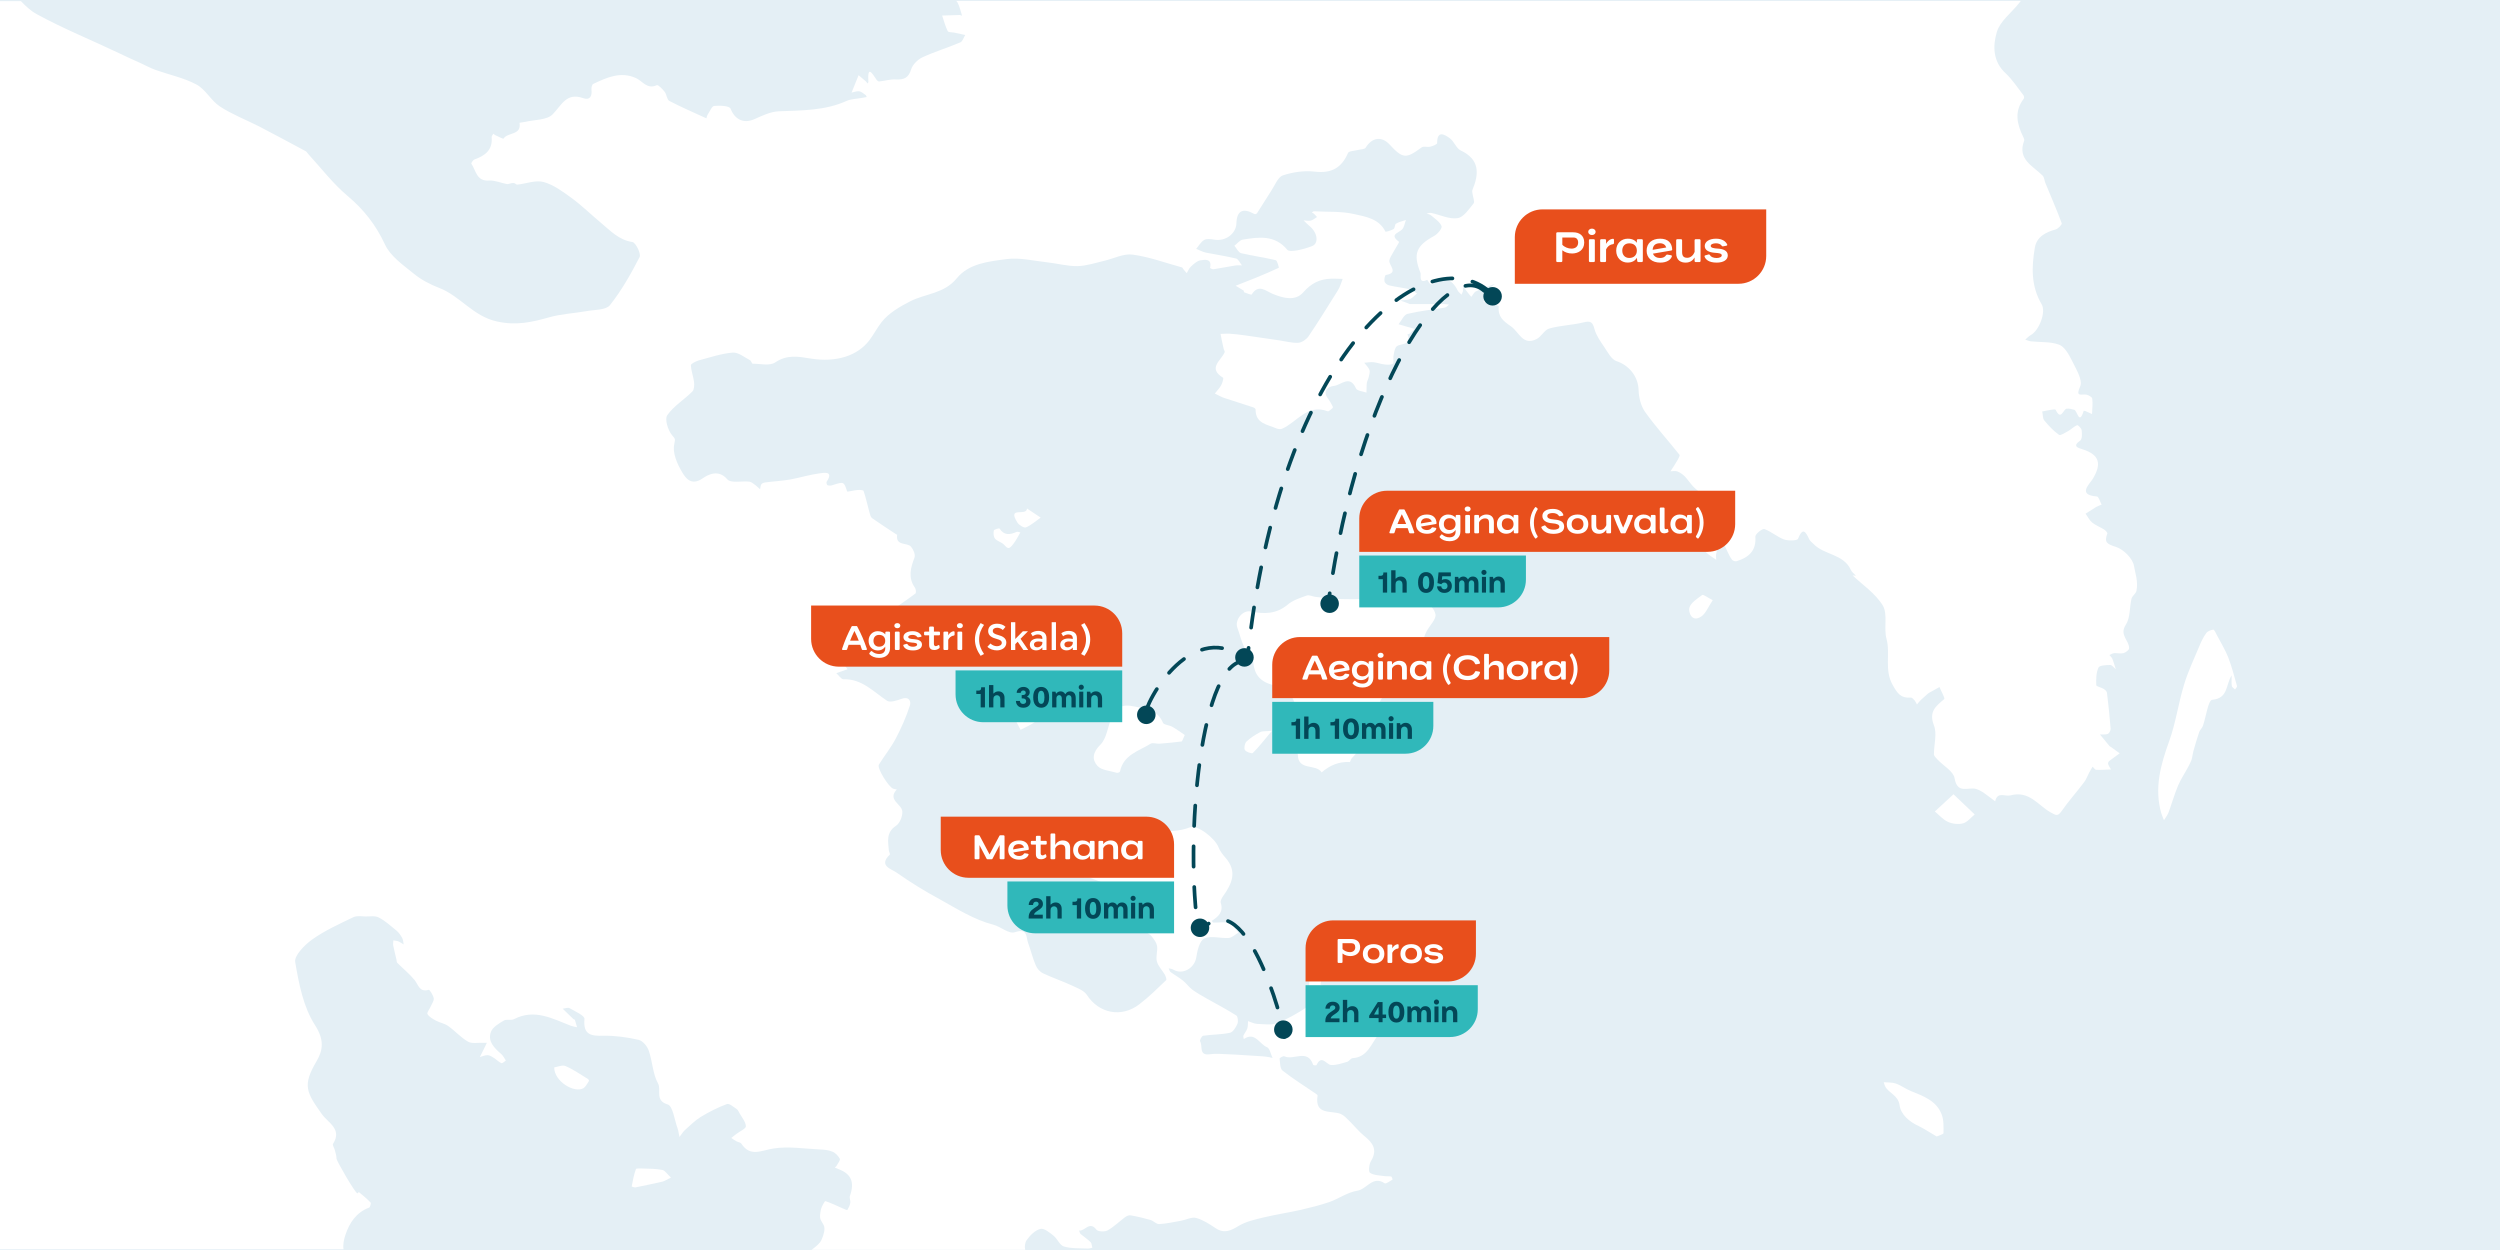 <svg width="1350" height="675" viewBox="0 0 1350 675" fill="none" xmlns="http://www.w3.org/2000/svg">
<rect x="0" y="0" width="1350" height="675" fill="#333333" stroke="none"/>
<g clip-path="url(#clip0_1_1148)">
<rect width="1350" height="675" fill="#E4EFF5"/>
<path d="M1152.4 305.8C1151.81 301.7 1146.73 296.6 1142.54 295.3C1137.76 293.8 1136.17 292.9 1137.96 288.1C1138.16 287.7 1136.96 286.4 1136.17 285.9C1134.07 284.6 1131.68 283.7 1129.79 282.2C1128.3 281 1127.4 279 1126.2 277.4C1128.1 276.2 1129.89 275 1131.88 273.8C1132.78 273.3 1133.87 272.9 1134.87 272.5C1134.07 271 1133.28 268.2 1132.38 268.1C1121.62 267.3 1128.3 261.5 1130.09 258.6C1135.07 250.4 1133.68 245.5 1124.51 242.6C1122.02 241.8 1118.93 241 1123.32 237.9C1124.41 237.1 1124.31 234.2 1124.11 232.4C1124.01 231.3 1122.12 229.4 1121.62 229.6C1119.93 230.3 1118.53 231.8 1116.94 232.7C1115.25 233.6 1112.66 235.4 1111.86 234.8C1108.87 232.7 1106.28 229.9 1103.89 227C1102.99 225.9 1103.19 223.8 1102.79 222.2C1105.28 221.8 1109.67 220.6 1110.07 221.3C1112.95 227.4 1114.15 221 1115.94 220.7C1117.34 220.5 1118.83 220.9 1120.13 221.3C1121.82 221.9 1122.72 229.9 1125.21 221.8C1125.21 221.8 1125.91 221.9 1126.2 222C1127.4 222.5 1128.5 223.1 1129.69 223.6C1129.79 220.8 1130.19 217.9 1129.79 215.2C1129.69 214.4 1127.8 213.3 1126.6 213.1C1123.71 212.7 1120.63 214.6 1123.32 208.6C1124.81 205.2 1120.92 199 1118.73 194.5C1117.14 191.3 1114.85 187.2 1111.86 186.1C1107.18 184.4 1101.7 184.9 1096.62 184.3C1095.62 184.2 1094.63 183.7 1093.63 183.4C1094.63 182.6 1095.42 181.6 1096.52 181C1101.1 178.6 1104.99 168.5 1102.49 164.3C1096.72 154.6 1097.02 144.2 1098.81 133.8C1099.81 127.8 1104.69 125.4 1110.07 123.9C1111.46 123.5 1113.55 121.2 1113.35 120.6C1110.66 113.3 1107.48 106.1 1104.49 98.8C1103.99 97.5 1103.89 95.7 1102.99 94.8C1097.71 89.5 1089.25 86.1 1093.03 76C1093.23 75.5 1092.93 74.7 1092.63 74.1C1089.15 67.1 1087.55 60.2 1092.83 53.3C1093.13 52.9 1093.03 51.9 1092.63 51.4C1089.54 47.4 1086.76 43.1 1083.17 39.7C1076 33.2 1076.1 24.7 1078.29 17.3C1079.98 11.5 1085.96 7.1 1090.04 2C1090.44 1.5 1090.84 1 1091.24 0.5H516.339C516.638 0.7 516.837 1 517.036 1.3C518.232 3.5 518.73 6.1 519.527 8.5C519.129 8.4 518.63 8.1 518.232 8.1C515.044 8.2 511.956 8.3 508.768 8.4C509.665 11.2 510.462 14.1 511.757 16.8C512.056 17.5 514.048 17.4 515.243 17.6C517.236 18 519.228 18.5 521.22 18.9C520.324 20.3 519.826 22.4 518.531 22.9C511.757 25.8 504.684 27.9 498.009 31C495.519 32.2 492.829 34.9 492.032 37.4C490.638 42.1 488.147 43.1 483.764 42.9C480.775 42.7 477.787 43.7 474.699 44C474.3 44 473.802 43.6 473.503 43.3C471.013 39.7 468.323 34.7 468.921 44.4C468.921 44.6 468.522 44.9 468.423 45.1C468.124 44.7 467.925 44.2 467.526 43.9C466.231 42.8 464.936 41.7 463.641 40.6L459.855 50C461.25 49.7 462.744 49.1 464.039 49.3C465.235 49.5 466.331 50.6 467.426 51.3C467.725 51.5 467.825 52 468.024 52.4C467.128 52.6 466.131 52.7 465.235 52.9C462.545 53.4 459.557 53.4 457.166 54.5C445.411 59.8 432.958 59.6 420.506 60.1C416.023 60.3 411.54 62.5 407.257 64.4C401.479 66.9 396.797 64.5 394.506 58.7C393.908 57.1 388.628 56.9 385.64 57.2C384.444 57.3 383.348 60.1 382.253 61.7C381.854 62.3 381.655 63.1 381.456 63.9C374.781 60.8 367.907 57.9 361.432 54.5C360.137 53.8 360.038 51.1 358.942 49.6C357.746 48.1 355.356 45.6 354.658 46C349.478 48.4 347.087 43.9 343.501 42.2C335.233 38.4 327.761 41.8 320.389 45.3C319.692 45.6 319.294 47.3 319.393 48.3C319.792 51.8 318.696 54.3 314.91 53C305.845 49.8 303.355 56.7 298.473 61.7C295.385 64.9 288.711 64.6 283.63 65.8C282.634 66 281.538 66.1 280.542 66.3C281.737 73.2 274.067 71.3 271.875 74.9C271.775 75.1 268.986 73.7 267.492 73C267.093 72.8 266.795 72.5 266.396 72.2C266.097 72.8 265.4 73.5 265.5 74.1C266.097 81 261.913 84.1 256.235 86.1C255.438 86.4 254.342 88.1 254.542 88.4C257.032 92 257.231 98 264.105 97.5C267.293 97.3 270.48 98.8 273.768 99.4C274.565 99.5 275.461 99 276.258 98.9C276.756 98.8 277.354 98.8 277.753 98.9C278.35 99.1 278.848 99.8 279.346 99.7C284.128 99.2 289.308 97.1 293.592 98.3C298.971 99.8 303.952 103.5 308.634 106.9C314.213 111 319.194 115.9 324.474 120.3C329.654 124.6 334.137 129.6 341.509 130.7C343.302 131 346.29 137.1 345.394 138.8C340.712 147.9 335.631 156.9 329.355 164.8C327.163 167.5 321.186 167.2 316.803 168C310.029 169.2 302.956 169.5 296.381 171.4C287.117 174 278.749 175.9 268.388 173.6C255.438 170.8 248.465 159.8 237.208 155.5C232.327 153.6 227.445 151.1 223.46 147.8C217.683 143.1 210.709 138.3 207.82 131.9C202.939 121.4 196.464 113.2 187.697 105.8C179.828 99.2 173.452 90.8 166.479 83.2C165.981 82.7 165.682 82 165.184 81.7C156.816 77.2 148.448 72.7 139.98 68.3C132.907 64.7 125.336 61.8 118.761 57.5C113.98 54.4 110.991 48.2 106.01 45.6C99.236 42 91.466 40.4 84.094 37.8C81.106 36.7 78.316 35.2 75.527 33.9C71.841 32.3 68.255 30.6 64.668 28.9C49.825 21.8 34.384 15.6 19.94 7.7C16.752 6 13.963 3.4 11.273 0.6H-361.5V674.6H185.506C185.107 672.2 185.705 669.3 186.502 666.9C188.694 660.3 192.379 654.7 199.353 652.1C199.851 651.9 200.449 649.8 200.15 649.4C198.157 647.3 195.966 645.5 193.774 643.7C193.774 643.7 193.176 644.4 192.977 644.4C191.682 644.1 181.82 627 181.72 625.7C181.72 624.2 181.222 622.6 180.824 621.1C180.525 619.9 179.429 618.3 179.828 617.7C184.908 609.7 177.237 606.4 173.85 601.7C165.482 589.9 163.191 586.2 170.862 573.2C174.548 567 175.145 561.4 170.065 553.5C163.789 543.8 161.398 531.2 159.406 519.5C158.808 516 164.486 510.3 168.471 507.4C175.345 502.5 183.115 499 190.786 495.3C192.678 494.4 195.169 494.8 197.36 494.9C199.851 494.9 202.64 494.4 204.633 495.5C208.119 497.3 211.108 500.1 214.196 502.6C215.391 503.6 216.388 505.1 217.185 506.5C217.683 507.5 217.782 508.8 217.981 510C217.085 509.5 216.188 508.8 215.292 508.4C214.395 508 213.399 508 212.403 507.8C212.403 508.7 212.204 509.6 212.303 510.4C212.801 513 213.499 515.6 214.096 518.2C214.196 518.8 214.196 519.5 214.495 519.9C217.583 523 221.07 525.8 223.859 529.2C225.951 531.8 226.449 536 231.53 534.5C232.028 534.4 233.92 537.4 234.219 539.1C234.419 540.4 233.223 542 232.625 543.4C232.028 544.9 230.334 546.9 230.832 547.6C231.828 549.2 233.821 550.3 235.514 551.2C237.606 552.3 240.196 552.7 242.089 554.1C245.775 556.7 248.863 560.3 252.748 562.5C254.84 563.7 258.128 563 260.817 563.1C261.515 563.1 262.212 563.1 262.909 563.1C262.411 564.1 261.913 565.2 261.415 566.2C260.618 567.7 259.921 569.3 259.124 570.8C260.618 570.4 262.013 569.7 263.507 569.8C264.802 569.9 265.998 570.9 267.193 571.6C268.388 572.4 269.484 573.6 270.779 574.1C271.377 574.3 272.373 573.2 273.17 572.7C272.373 571.5 271.676 570 270.58 569.1C266.894 565.9 263.208 562.3 265.101 557.2C266.097 554.6 269.385 552.7 272.074 551.1C273.569 550.2 276.059 551.2 277.653 550.3C288.711 544.6 298.374 550.1 308.236 553.9C309.332 554.3 310.527 554.5 311.623 554.7C311.224 553.4 310.826 552 310.427 550.7C310.328 550.5 309.83 550.5 309.631 550.3C307.738 548.4 305.845 546.6 303.853 544.7C305.048 544.6 306.642 543.9 307.539 544.4C310.527 546.1 315.807 548.5 315.608 550.2C314.811 558.8 319.094 559.5 325.868 559.3C332.144 559.2 338.62 560.1 344.796 561.5C347.087 562 349.578 565 350.375 567.5C352.367 573.3 352.467 579.9 355.355 585.1C357.248 588.6 353.463 594.3 360.536 596.4C363.325 597.2 364.222 604.7 365.815 609.1C366.413 610.7 366.513 612.4 366.911 614C367.907 612.7 368.704 611.3 369.9 610.2C372.689 607.7 375.379 605 378.467 603.1C382.95 600.4 387.632 598 392.513 596.2C393.808 595.7 396 597.7 397.693 598.8C398.49 599.3 398.889 600.3 399.387 601.2C400.682 603.5 402.674 605.8 402.774 608.2C402.774 609.5 399.487 610.9 397.693 612.3C396.697 613 395.801 613.8 394.904 614.5C395.801 615.1 396.697 615.8 397.693 616.3C398.59 616.8 399.885 616.9 400.284 617.5C405.165 625 411.042 621.2 417.617 620.2C425.686 618.9 434.154 620.3 442.522 620.7C444.913 620.8 447.403 621 449.495 621.9C451.089 622.5 452.583 624.1 453.48 625.7C453.878 626.4 452.583 628.1 451.886 629.3C451.687 629.8 451.189 630.1 450.79 630.5C451.487 630.8 452.185 631.1 452.982 631.4C459.756 634 461.549 638.5 458.959 645.8C458.56 646.9 459.357 648.3 459.158 649.5C458.959 650.9 458.262 652.2 457.564 653.4C457.465 653.6 455.671 652.8 454.775 652.4C451.786 651.1 448.798 649.6 445.71 648.6C445.411 648.5 443.717 651.4 443.319 653C442.223 658.5 443.02 658.2 444.813 661.6C445.809 663.6 444.713 667.1 443.618 669.5C442.721 671.5 440.729 673 438.935 674.4C438.736 674.6 438.437 674.7 438.238 674.9H553.596C553.198 673.2 553.497 670.9 554.393 669.7C556.187 667.1 558.976 664.3 561.865 663.6C563.758 663.1 566.846 665.6 568.938 667.3C571.03 669 572.225 672.4 574.516 673.1C578.402 674.3 582.785 674 586.969 674.2C587.865 674.3 588.862 674 589.858 673.8C589.559 672.8 589.559 671.4 588.961 670.8C587.367 669.2 585.375 667.9 583.582 666.4C583.084 666 582.984 665.1 582.685 664.5C585.773 665 588.363 659.1 592.049 664C592.846 665.1 596.532 665.3 598.126 664.4C601.513 662.5 604.302 659.7 607.49 657.3C608.287 656.7 609.582 656.1 610.578 656.3C614.165 656.9 617.851 657.8 621.337 658.8C622.931 659.3 624.425 661.1 625.92 661C629.904 660.8 633.789 659.9 637.774 659.2C640.564 658.7 643.552 657 645.943 657.7C649.629 658.7 653.115 661 656.403 663.2C661.085 666.3 664.572 664.6 668.855 662C672.84 659.6 677.821 658.5 682.403 657.4C689.078 655.8 695.852 654.8 702.526 653.3C707.707 652.1 712.887 650.8 717.868 649.1C722.948 647.3 727.73 643.8 732.91 643C738.09 642.2 741.278 634.6 747.753 639C748.451 639.4 750.542 637.8 751.937 637C752.037 636.9 751.638 635.4 751.24 635.3C750.044 635.1 748.849 635.3 747.654 635.1C744.964 634.7 741.876 634.7 739.784 633.3C738.887 632.7 739.286 628.6 740.381 626.9C743.968 620.9 741.378 617.2 736.795 613.5C733.807 611.1 731.316 607.9 728.527 605.2C727.132 603.8 725.638 602.2 723.944 601.5C718.764 599.5 709.798 602.4 711.492 591.6C711.592 591.3 710.795 590.8 710.396 590.5C704.419 586.4 698.243 582.6 692.564 578.1C691.17 577 691.269 573.8 690.971 571.6C690.971 571.3 692.963 570.1 693.561 570.4C698.542 572.8 706.113 566.1 709.101 575C709.201 575.3 710.795 575.4 710.894 575.2C713.684 569.2 716.174 574.9 718.764 575.1C721.554 575.3 724.542 574.2 727.431 573.4C728.527 573.1 729.324 571.5 730.42 571.4C738.688 570.9 740.481 563.3 744.665 558.3C745.063 557.8 744.067 555.3 743.071 554.6C741.577 553.5 739.584 552.9 737.692 552.4C736.596 552.1 735.002 551.7 734.305 552.2C730.718 555 730.818 555.1 729.324 550.5C727.132 544 721.653 541.6 717.868 545.4C717.17 546.1 716.573 546.7 715.875 547.4C715.875 546.3 716.274 545.1 715.975 544.2C714.381 540.2 721.454 534.2 713.086 531.8C712.986 531.8 713.186 530.4 713.385 529.7C714.082 527.9 714.879 526.1 715.477 524.3C715.776 523.5 715.875 522.5 716.074 521.7C715.178 521.9 714.281 522 713.385 522.3C707.507 524 705.714 529.3 707.607 537.7C708.005 539.6 707.208 542.9 705.814 543.8C700.634 547.2 695.254 550.3 689.576 552.5C686.388 553.7 682.403 553 678.817 552.9C677.124 552.8 675.53 551.9 673.936 551.4C673.836 552.7 673.936 554.2 673.537 555.4C673.039 556.8 672.043 557.9 671.445 559.2C671.246 559.7 671.545 560.5 671.645 561.1C677.721 556.9 680.112 563.9 684.197 565.5C685.691 566.1 686.189 569.3 687.185 571.3C685.99 571 684.794 570.7 683.599 570.6C682.403 570.4 681.208 570.4 680.013 570.3C674.334 570 668.756 569.5 663.077 569.3C659.89 569.2 656.503 568.8 653.315 569.3C647.138 570.2 649.629 564.7 648.035 562.3C647.736 561.8 648.932 559.4 649.728 559.3C654.51 558.6 659.491 558.7 664.173 557.7C665.767 557.4 667.361 554.8 668.158 553C668.756 551.7 668.457 549 667.66 548.4C662.38 545 656.901 542.2 651.422 539.1C648.932 537.7 646.341 536.2 643.951 534.5C642.058 533.1 640.663 531 638.77 529.5C636.678 527.8 634.288 526.5 632.096 524.9C631.598 524.5 631.399 523.6 631.1 522.9C631.897 523.1 632.893 523.2 633.59 523.6C638.472 526.6 644.947 522.9 645.943 517.2C646.541 513.4 647.736 508 650.326 506.8C653.912 505.1 658.993 506.8 663.476 506.5C665.269 506.4 667.062 504.6 668.756 503.6C667.162 501.8 665.867 499.2 663.874 498.5C661.284 497.6 658.096 498.3 655.207 498.2C654.909 498.2 654.61 497.6 654.311 497.3C657.897 495 660.786 492.5 659.192 487.5C658.893 486.5 659.79 484.9 660.487 483.9C665.269 477.2 668.257 470.6 661.782 463.2C660.288 461.5 658.794 459.6 657.997 457.5C656.204 452.8 646.64 445.1 642.456 446.8C631.299 451.3 617.751 445.9 607.889 455.6C606.992 456.5 604.103 454.9 602.41 455.4C600.716 456 598.525 457.6 598.226 459.1C597.329 464.3 595.237 466.8 589.658 467C588.164 467 586.869 471.4 585.474 473.8C586.371 473.8 587.467 473.6 588.264 473.9C592.647 475.6 597.229 477.2 601.413 479.3C603.007 480.1 603.904 482.3 605.199 483.9C608.984 488.8 614.862 493.2 615.958 498.6C616.954 503.4 620.241 503.4 622.034 505.8C623.23 507.3 624.525 509.1 624.824 510.8C625.222 513.5 624.027 516.6 624.724 519.2C625.422 521.8 627.613 523.9 629.008 526.3C629.506 527.2 630.104 529 629.705 529.3C625.023 533.8 620.341 538.4 615.26 542.3C605.498 549.8 593.344 547.2 586.869 537.2C585.275 534.8 581.789 533.6 578.9 532.2C573.719 529.8 568.34 528 563.26 525.6C561.566 524.8 559.972 523 559.275 521.2C557.581 517.3 556.685 513.2 555.19 509.2C553.995 506.1 555.091 501 548.018 503.4C544.73 504.5 540.547 500.4 536.263 499.3C526.102 496.7 516.638 490.7 507.274 485.5C499.304 481.2 491.534 476.4 484.162 471.2C481.373 469.2 474.201 467.6 480.477 461.5C480.775 461.2 480.078 460 479.978 459.3C479.58 454.4 478.384 449.5 483.863 445.9C485.856 444.6 487.45 440.8 487.251 438.2C487.051 434.2 478.982 432 484.262 426.3C483.664 426.2 482.967 426.1 482.369 425.9C479.978 425.2 473.404 414.7 474.599 412.9C477.488 408.2 481.074 403.8 483.664 398.9C486.653 393.2 489.343 387.2 491.335 381C492.132 378.5 490.737 375.9 486.752 377.4C484.262 378.3 480.676 379.5 478.982 378.4C471.61 373.5 465.434 366.5 455.472 366.8C454.177 366.8 452.882 364.6 451.587 363.5C451.986 363.4 452.384 363.3 452.783 363.1C454.376 362.5 456.07 361.9 457.664 361.4C456.468 359.6 454.874 357.9 454.177 355.9C452.484 351 451.089 345.9 450.093 340.8C449.993 340.1 454.177 337.8 454.277 337.8C458.959 343.9 464.438 337.1 469.319 338.8C469.917 339 470.913 338.5 471.411 338.8C475.496 341.8 475.496 339.2 476.193 335.9C476.591 333.9 478.484 331.9 480.277 330.6C484.86 327.1 489.741 324 494.323 320.5C494.822 320.1 494.622 318.1 494.025 317.3C490.239 311.9 491.733 306.6 493.825 301.1C494.423 299.5 493.228 296.7 491.933 295.2C489.841 292.8 483.565 295 484.461 288.8C484.461 288.7 484.162 288.6 484.063 288.6C479.68 285.7 475.197 282.8 470.913 279.8C470.116 279.2 469.817 277.8 469.518 276.7C468.423 272.8 467.626 268.9 466.331 265.1C466.131 264.6 464.239 264.5 463.143 264.6C461.15 264.7 457.664 265.7 457.465 265.4C455.671 260 455.771 260 449.495 262C448.698 262.3 447.602 262.3 446.805 262C446.507 261.9 446.108 260.5 446.407 260.1C450.491 254 444.514 255.4 442.621 255.6C437.342 256.3 432.161 257.9 426.882 258.9C422.399 259.7 417.816 259.9 413.333 260.5C412.537 260.6 411.54 260.9 411.142 261.5C410.644 262.2 410.644 263.3 410.445 264.2C409.648 263.5 408.851 262.7 407.954 262C406.958 261.3 405.862 260.3 404.766 260.1C400.582 259.6 394.605 261.1 392.712 258.8C387.831 253.1 382.053 256.5 379.463 258.3C373.187 262.6 370.199 258.1 368.306 254.9C365.616 250.4 363.026 244.4 364.122 239.8C364.819 236.5 364.421 237 362.827 234.9C360.635 232.2 358.842 226.3 360.336 224.2C363.823 219.2 369.501 215.8 373.885 211.4C374.881 210.4 374.98 207.9 374.781 206.2C374.383 203.2 373.187 200.2 373.088 197.2C373.088 196.4 375.777 195.1 377.371 194.6C383.448 193 389.525 190.9 395.701 190.4C398.69 190.2 401.977 192.9 404.966 194.5C405.663 194.8 405.962 196.4 406.46 196.4C410.544 196.4 415.724 197.7 418.613 195.7C424.989 191.4 431.066 192.5 437.641 193.6C451.786 195.9 463.143 192 469.419 183.8C471.909 180.5 473.802 176.8 476.093 173.9C479.879 169.1 485.856 165.6 491.534 162.7C499.802 158.5 509.864 158.6 516.638 150.3C523.213 142.2 533.972 141.2 543.635 139.9C550.608 139 557.88 140.8 565.053 141.6C570.731 142.2 576.31 143.8 581.888 143.7C586.77 143.6 591.651 141.9 596.432 140.8C601.513 139.6 606.793 136.8 611.674 137.5C620.64 138.7 629.406 142 638.272 144.4C638.571 144.5 638.77 145 638.97 145.3C639.567 146 640.165 146.8 640.862 147.5C641.56 146.3 642.058 144.9 643.054 144C644.548 142.6 646.341 140.9 648.135 140.6C650.725 140.2 654.61 139.5 653.414 144.7C653.414 144.8 654.709 145.5 655.307 145.4C659.192 144.8 662.978 144 666.863 143.4C668.158 143.2 669.453 143.3 670.648 143.3C669.553 142 668.756 139.9 667.461 139.6C662.081 138.3 656.602 137.5 651.123 136.4C649.33 136 647.736 135.1 645.943 134.4C647.338 132.7 648.533 130.6 650.227 129.6C651.621 128.8 653.912 129.1 655.606 129.4C661.683 130.5 667.461 126.3 667.66 120.6C667.859 113.8 671.146 112.1 677.223 115.5C677.721 115.8 678.419 115.6 678.817 115.1C681.407 111.1 683.898 107 686.488 103C688.48 100 690.074 95.6 692.764 94.7C698.243 92.9 704.419 92 710.097 92.7C718.963 93.7 724.442 90.7 727.929 82.6C728.427 81.5 731.416 81.5 733.209 81C734.703 80.6 736.895 80.7 737.492 79.7C740.88 74.2 746.06 73.4 750.343 78C757.516 85.8 759.309 85.8 767.677 79.6C768.773 78.8 770.765 79.6 772.359 79.2C773.754 78.9 776.045 77.9 776.045 77.3C776.045 70.3 779.93 72.5 782.819 74.6C785.21 76.3 786.306 80 788.696 81.2C799.156 86.1 798.758 93.8 795.072 102.7C794.873 103.3 795.072 104 795.172 104.7C795.371 106.4 796.467 108.9 795.769 109.8C793.279 112.9 790.39 117.3 787.103 117.8C782.62 118.5 777.738 116 772.957 115C772.16 114.8 771.263 115.2 770.367 115.3C771.164 115.6 772.16 115.8 772.757 116.3C774.849 118.1 777.539 119.8 778.436 122.1C778.934 123.2 776.344 126.4 774.451 127.4C764.788 132.7 762.895 137 767.079 147.4C767.478 148.3 765.884 153.6 770.666 151.1C770.765 151 771.562 152.6 772.16 153.2C772.558 153.5 773.455 153.8 773.754 153.5C779.233 149.1 783.915 150.3 787.103 156.8C787.501 157.7 788.497 158.3 789.194 159.1C789.493 158.4 789.892 157.8 789.991 157.1C790.091 156.3 789.991 155.4 789.991 154.5C790.589 155.4 791.287 156.2 791.884 157.1C792.781 158.2 793.578 159.3 794.474 160.3C795.371 159.3 795.969 157.8 797.064 157.3C800.352 155.8 803.838 154.6 807.225 153.3C805.93 154.3 804.735 155.3 803.54 156.4C803.44 156.5 803.44 156.7 803.34 156.8C802.543 159.1 801.746 161.3 801.049 163.1C802.842 163.6 809.417 164.8 809.318 165.4C808.72 171 811.808 173.4 815.892 176.2C820.276 179.2 822.268 186.9 829.739 183.1C832.329 181.8 834.023 178.1 836.613 177.4C842.59 175.7 848.966 175.6 855.042 174.1C858.927 173.1 860.023 173.9 861.02 177.7C861.916 181.1 864.207 184.3 866.299 187.4C868.192 190.2 870.184 194.1 872.874 195C879.648 197.2 884.53 203.2 884.828 210.4C884.928 214.5 886.024 219.1 888.315 222.4C894.093 230.5 900.767 237.8 906.944 245.6C907.243 246 906.346 247.6 905.848 248.5C904.652 250.6 903.358 252.5 902.062 254.5C903.358 254.5 904.752 254.1 905.848 254.6C907.342 255.2 908.737 256.2 909.833 257.3C911.427 259 912.722 261 914.315 262.7C917.304 265.9 922.584 268.7 923.082 272.2C924.078 280.1 916.208 281.1 910.829 283.6C909.932 284 909.036 284.3 908.139 284.7C908.338 285.1 908.538 285.6 908.836 285.7C912.423 286.7 916.109 287.5 919.595 288.5C921.588 289.1 923.48 290.2 925.473 291.1C924.377 292.5 923.082 293.8 922.185 295.3C921.588 296.2 920.89 297.9 921.189 298.2C922.883 299.8 924.875 301 926.768 302.3C926.768 301.2 926.469 300 926.768 298.9C927.465 295.7 928.262 292.6 929.059 289.4C930.255 292.2 931.45 295 932.745 297.7C933.542 299.3 934.239 300.9 935.335 302.3C935.833 302.9 937.228 303.3 937.925 303C944.301 301 948.485 297.4 947.887 289.8C947.787 288.4 951.672 285.3 952.768 285.7C956.454 287 959.642 289.9 963.328 291.3C965.619 292.1 970.401 292 970.899 291C973.489 284.6 974.983 286.9 976.976 291.2C977.474 292.2 978.47 292.9 979.267 293.7C985.045 299.8 995.505 299 999.489 307.8C999.987 309 1001.28 309.8 1002.18 310.9C1000.98 310.8 999.888 310.6 1000.39 310.7C1005.37 315.5 1012.64 320.3 1016.72 327C1019.51 331.7 1017.12 339.2 1018.72 345C1020.91 353.1 1017.42 361.6 1022 369.8C1024.69 374.6 1026.49 377.1 1031.77 376.7C1032.46 376.6 1033.36 377.6 1033.96 378.3C1034.46 378.9 1034.75 379.7 1035.15 380.4C1035.85 379.6 1036.45 378.8 1037.24 378C1038.54 376.8 1039.83 375.6 1041.13 374.5C1041.73 374 1042.52 373.7 1043.22 373.3C1044.62 372.5 1045.91 371.8 1047.31 371C1048.2 373.2 1050.39 377 1049.9 377.5C1045.41 381.3 1041.43 384.2 1044.32 391.7C1046.11 396.2 1044.32 402 1044.32 407.3C1044.32 408.3 1045.51 409.3 1046.31 410.2C1049.5 413.6 1054.88 416.5 1055.48 420.3C1056.97 429 1062.85 424.9 1066.93 426C1068.33 426.4 1069.72 427.1 1070.92 427.9C1073.11 429.4 1075.2 431.1 1077.39 432.7C1078.69 427.2 1082.67 430.3 1085.66 429.5C1095.82 426.8 1100.5 434.8 1107.18 438.6C1110.46 440.5 1111.26 440.8 1113.25 438C1117.04 432.6 1121.42 427.7 1125.41 422.4C1126.6 420.9 1127.2 419 1128.1 417.3C1128.69 416.2 1129.39 415.1 1129.99 414C1130.69 414.6 1131.28 415.7 1131.98 415.7C1134.67 415.8 1137.26 415.6 1139.95 415.5C1139.35 414.5 1138.66 413.5 1138.36 412.5C1138.26 412.1 1138.56 411.2 1139.06 410.9C1140.85 409.5 1142.74 408.2 1144.63 406.8C1143.04 405.7 1141.55 404.5 1139.95 403.4C1139.65 403.2 1139.35 403.1 1139.15 402.9C1137.36 400.8 1135.67 398.7 1133.97 396.6C1135.37 396.5 1136.96 396.8 1138.26 396.3C1138.96 396 1139.75 394.5 1139.75 393.6C1139.25 387.1 1138.56 380.6 1137.76 374.1C1137.66 373.3 1136.76 372.5 1135.97 372C1134.67 371.2 1132.08 370.7 1131.98 370C1131.88 366.8 1131.88 363.3 1133.18 360.5C1133.68 359.3 1137.26 359.1 1139.55 359.1C1140.55 359.1 1141.55 360.6 1142.54 361.4C1141.94 359.6 1141.45 357.7 1140.75 355.9C1140.45 355.1 1139.65 354.4 1139.06 353.7C1139.95 353.3 1140.75 352.8 1141.65 352.7C1143.34 352.6 1145.13 353.1 1146.63 352.7C1147.82 352.4 1149.71 351 1149.71 350.1C1149.91 345.9 1144.24 343 1147.92 337.4C1150.41 333.6 1149.91 328 1151.01 323.3C1151.41 321.7 1153.4 320.6 1153.7 319C1154.7 313.9 1153 309.6 1152.4 305.8Z" fill="white"/>
<path d="M761.301 164.2C768.872 164.2 774.351 164.2 779.731 164.2C780.627 164.2 781.524 164.4 782.52 164.5C781.723 165 781.125 165.9 780.229 166.1C773.455 167.2 766.681 167.9 760.006 169.5C758.113 170 756.818 173.1 755.225 175.1C756.619 175.5 757.914 175.9 759.309 176.3C760.803 176.7 762.397 177.2 763.891 177.6C762.895 178.5 761.999 179.4 761.002 180.3C760.803 180.5 760.405 180.4 760.006 180.5C762.796 187.3 755.324 184.9 753.73 187.6C752.933 189 752.734 190.8 752.435 192.5C752.236 193.8 752.834 196 752.136 196.4C750.941 197.1 749.148 197 747.654 196.8C745.661 196.6 743.669 195.8 741.676 195.6C740.083 195.4 738.389 195.8 736.695 195.9C737.692 197.2 738.887 198.3 739.485 199.7C739.883 200.7 739.485 202.1 739.186 203.3C738.987 204.5 738.289 205.6 738.09 206.8C737.891 208.5 737.99 210.3 737.891 212C735.898 211.3 732.81 211.1 732.213 209.7C728.826 202.1 724.044 208.1 720.258 208.4C717.27 208.7 713.883 211.1 717.17 215.3C718.067 216.5 718.864 217.9 719.561 219.3C719.76 219.6 719.76 220.2 719.661 220.3C718.764 221 717.569 222.3 716.971 222.1C705.913 217.9 700.335 228 692.365 231.5C691.568 231.9 690.273 231.7 689.377 231.4C684.595 229.2 677.92 228.9 678.02 221.1C678.02 220.7 677.124 220 676.526 219.9C671.346 218.2 666.165 216.6 661.085 214.9C659.292 214.3 657.698 213.3 656.004 212.5C657.2 211 658.495 209.7 659.391 208.1C660.089 206.9 660.786 204.3 660.487 204C652.02 198.8 659.292 194.8 661.284 190.3C661.583 189.7 660.786 188.8 660.686 188C660.089 185.4 659.591 182.9 659.093 180.3C660.686 180.3 662.28 180.1 663.974 180.2C666.763 180.4 669.553 180.7 672.342 181.1C678.518 182 684.695 182.9 690.871 183.8C694.258 184.3 697.745 185.3 701.032 185.1C703.024 185 705.415 183.3 706.611 181.6C712.09 173.5 717.27 165.1 722.45 156.8C723.645 154.9 724.243 152.7 725.04 150.6C722.948 150.6 720.856 150.4 718.764 150.5C712.687 150.7 708.105 152.9 703.722 157.9C699.538 162.7 693.063 161.1 687.285 158.7C683.599 157.2 679.614 153.1 675.928 159C675.729 159.4 673.139 158.3 671.744 157.8C671.644 157.8 671.744 157 671.545 156.9C670.15 156 668.656 155.2 667.261 154.3C670.847 152.9 674.533 151.4 678.12 150C682.304 148.3 686.488 146.5 690.572 144.6C690.672 144.6 689.775 140.7 688.879 140.5C682.702 139 676.327 138.2 670.15 136.7C668.756 136.3 667.759 134.1 666.564 132.7C668.058 131.6 669.453 129.7 671.047 129.4C679.714 128 688.38 126.7 695.154 134.9C695.951 135.8 698.641 135.5 700.434 135.2C703.124 134.7 705.913 133.9 708.503 132.9C712.189 131.5 711.592 125.8 707.308 122.2C706.113 121.2 705.017 120.1 703.921 119C705.216 119.1 706.611 119.4 707.906 119.1C709.101 118.8 710.097 117.8 711.193 117.2C710.595 116.6 710.097 115.9 709.5 115.4C709.201 115.1 708.802 115 708.404 114.8C708.802 114.5 709.201 114 709.599 114.1C716.871 114.5 724.243 114 731.216 115.6C737.393 117 744.665 118 748.152 125.1C748.251 125.3 751.24 124.5 752.535 123.7C753.332 123.2 753.132 121.2 753.83 120.8C755.424 119.8 757.416 119.4 759.209 118.8C758.512 120.5 758.313 122.7 757.117 123.9C755.125 125.9 750.044 126.6 755.523 130.6C755.723 130.7 753.232 134.5 752.136 136.6C751.439 137.9 750.443 139.3 750.244 140.7C749.945 143.4 755.523 147.3 748.351 148.5C747.853 148.6 747.355 150.9 747.654 152C747.853 152.9 749.148 153.9 750.144 154.1C753.929 155 757.914 155.4 761.7 156.3C762.995 156.6 763.991 157.8 765.186 158.5C763.891 159.5 762.795 160.9 761.401 161.5C759.807 162.1 757.914 162 756.121 162.3C758.512 163 760.803 164 761.301 164.2Z" fill="white"/>
<path d="M693.461 396.1C695.354 395.6 697.346 395 699.239 394.5C700.534 394.2 701.929 394.4 703.024 393.9C703.323 393.7 703.025 391.8 702.726 390.8C701.032 385.7 699.837 380.4 697.346 375.7C696.051 373.3 692.664 371 689.875 370.5C682.304 369.1 677.323 365.8 676.825 357.6C676.825 357.2 676.327 356.3 676.227 356.4C668.158 358.3 673.039 351.8 671.844 349.4C670.25 346.1 669.453 342.4 668.158 338.9C666.664 334.8 671.047 329.2 675.53 330.2C682.702 331.7 689.277 331.6 695.354 326.5C698.143 324.1 702.028 322.9 705.615 321.6C706.91 321.1 708.703 322.1 710.297 322.3C712.787 322.6 715.377 322.9 717.868 323.1C720.159 323.3 722.45 323.5 724.741 323.5C728.328 323.6 731.914 323.6 735.5 323.5C738.09 323.5 740.68 323.3 743.27 323.2C743.569 323.2 743.868 323.8 744.067 323.8C750.144 320.9 755.922 325.3 762.198 324.6C766.78 324.1 773.754 325.6 775.148 331.7C775.746 334.3 771.861 337.9 770.267 341.1C769.57 342.5 768.872 344.1 768.872 345.6C768.673 350 768.474 353.3 762.596 349.8C761.401 349.1 758.114 351.4 756.221 352.9C755.523 353.5 755.623 356 756.32 357.1C760.106 363.4 758.014 367.2 752.136 371.9C748.749 374.6 741.876 378.2 746.159 385.5C746.359 385.8 744.964 386.9 744.665 387.8C744.167 389.4 743.171 391.5 743.768 392.7C747.156 400.3 745.163 402.9 736.696 403.5C734.305 403.7 732.113 407.4 729.921 409.5C729.423 410 729.125 411.6 728.826 411.5C722.948 411.2 718.067 413.3 713.684 417.1C710.695 412.2 700.833 416.5 700.833 407.4C700.833 406.7 699.837 405.9 699.139 405.3C697.047 403.2 694.856 401.2 692.664 399.1C692.863 398.1 693.162 397.1 693.461 396.1Z" fill="white"/>
<path d="M1205.1 364.7C1201.82 369.7 1203.41 377.1 1194.54 377.9C1192.45 378.1 1191.26 387.1 1189.56 392C1189.16 393.2 1187.97 394.1 1187.57 395.3C1186.37 398.8 1185.38 402.3 1184.38 405.8C1183.98 407.3 1183.88 408.9 1183.39 410.4C1182.99 411.6 1182.29 412.8 1181.69 414C1179.9 417.4 1177.71 420.6 1176.21 424.1C1174.22 428.8 1172.83 433.8 1171.03 438.7C1170.44 440.2 1169.44 441.5 1168.54 442.9C1168.04 441.6 1167.45 440.4 1167.05 439C1163.26 425.5 1166.75 413 1171.33 400.3C1174.92 390.4 1176.31 379.8 1179.4 369.7C1181.49 362.7 1184.68 356 1187.57 349.1C1188.57 346.6 1189.76 344.1 1191.36 341.9C1192.05 340.9 1193.75 340.2 1195.14 340C1195.64 339.9 1196.54 341.7 1197.03 342.8C1199.13 346.8 1201.52 350.7 1203.21 354.9C1205.2 360 1206.5 365.3 1207.99 370.5C1208.09 371 1207.29 371.7 1206.9 372.3C1206.3 371.7 1205.3 371.1 1205.2 370.5C1204.9 368.7 1205.1 366.9 1205.1 364.7Z" fill="white"/>
<path d="M639.767 396.9C638.671 399.3 638.372 400.4 638.073 400.4C634.089 400.9 630.004 401.3 626.019 401.6C624.426 401.7 622.433 400.9 621.337 401.6C614.962 405.6 606.693 407.5 604.801 416.6C604.701 417 603.506 417.5 603.008 417.3C599.421 416.2 594.839 416 592.647 413.6C589.559 410.2 589.958 406.3 594.241 402.1C597.628 398.7 598.126 392.5 600.218 387.7C602.609 382.3 605.398 379.9 612.571 381.5C619.146 383 624.924 383.2 628.012 390.3C628.51 391.5 631.399 391.5 633.092 392.5C635.384 393.8 637.575 395.4 639.767 396.9Z" fill="white"/>
<path d="M1045.81 613.7C1042.43 611.8 1039.44 609.7 1036.15 608.1C1031.07 605.8 1026.49 601.9 1025.79 596.9C1024.99 591.2 1019.81 590.4 1017.92 586.5C1017.62 585.8 1017.42 585.1 1017.22 584.4C1019.41 584.6 1021.7 584.4 1023.7 585.1C1026.59 586.1 1029.18 588.1 1031.97 589.2C1038.64 591.9 1045.71 594.4 1048.5 601.8C1049.7 604.9 1049.5 608.5 1049.5 611.9C1049.4 612.5 1047.21 613.1 1045.81 613.7Z" fill="white"/>
<path d="M1054.88 428.9C1059.76 433.6 1063.05 436.7 1066.33 439.8C1064.24 441.5 1062.35 444 1060.06 444.6C1057.57 445.3 1054.28 444.9 1051.89 443.8C1049.2 442.6 1047.11 440.1 1044.82 438.2C1047.51 435.7 1050.3 433.1 1054.88 428.9Z" fill="white"/>
<path d="M551.007 287.5C549.612 289.9 548.616 291.9 547.221 293.7C544.93 296.7 544.332 296.5 542.24 294.2C540.945 292.8 538.554 292.3 537.359 290.9C536.462 289.9 536.363 287.9 536.661 286.5C536.761 285.9 539.55 285.1 539.75 285.4C542.24 289.3 545.428 288.8 549.014 287.2C549.413 287 550.21 287.4 551.007 287.5Z" fill="white"/>
<path d="M924.875 324.1C922.285 328 921.089 331.3 918.699 332.9C913.518 336.4 911.725 330.5 912.223 328.3C912.921 325.5 916.507 323.3 919.197 321.3C919.894 320.9 922.086 322.7 924.875 324.1Z" fill="white"/>
<path d="M686.886 394.6C682.503 399.8 679.714 403.5 676.526 406.6C676.028 407.1 672.94 406.1 672.242 405C671.645 404.1 672.143 401.4 673.039 400.5C675.231 398.4 677.921 396.7 680.61 395.3C681.706 394.7 683.3 395 686.886 394.6Z" fill="white"/>
<path d="M554.593 274.6C557.78 276.7 559.872 278.1 561.964 279.5C559.374 281.3 556.884 283.6 553.995 284.8C552.999 285.2 550.309 283.6 549.413 282.2C543.635 273 554.294 279.1 554.593 274.6Z" fill="white"/>
<path d="M558.378 382.8C559.574 383.6 561.068 384.2 560.968 384.6C560.67 386.3 560.57 388.6 559.375 389.5C556.884 391.4 553.895 392.6 551.106 394.1C550.309 392.4 548.416 389.4 548.815 389.2C551.804 386.8 555.091 384.9 558.378 382.8Z" fill="white"/>
<path d="M362.329 635.9C360.137 636.9 358.942 637.8 357.647 638.1C352.865 639.2 347.984 640.2 343.102 641.2C342.505 641.3 341.11 640.7 341.11 640.7C341.708 637.5 342.306 634.3 343.401 631.3C343.601 630.8 345.991 631 347.386 631C350.873 631.1 354.359 631.1 357.746 631.8C359.141 632.1 360.237 634 362.329 635.9Z" fill="white"/>
<path d="M299.27 576.4C301.163 576.1 303.753 574.9 305.447 575.7C309.631 577.5 313.416 580.2 317.401 582.6C317.799 582.8 318.198 583.6 317.999 583.8C317.102 585.1 316.305 586.8 315.11 587.6C310.328 590.5 299.27 584.1 299.27 576.4Z" fill="white"/>
<path d="M804.5 157.661C771 128 691 187 673.498 356.547C644.94 333.047 618.72 376.487 617.5 389" stroke="#034757" stroke-width="2" stroke-miterlimit="10" stroke-linecap="round" stroke-linejoin="round" stroke-dasharray="11 11"/>
<path d="M673.533 357.124C648.348 352.963 639.318 454.452 647.345 504.181C671.426 471.705 693.6 552.794 693.5 560" stroke="#034757" stroke-width="2" stroke-miterlimit="10" stroke-linecap="round" stroke-linejoin="round" stroke-dasharray="11 11"/>
<path d="M801.533 157.124C781 138.5 734 207.5 717.5 324" stroke="#034757" stroke-width="2" stroke-miterlimit="10" stroke-linecap="round" stroke-linejoin="round" stroke-dasharray="11 11"/>
<circle cx="806" cy="160" r="5" fill="#034757"/>
<circle cx="672" cy="355" r="5" fill="#034757"/>
<circle cx="718" cy="326" r="5" fill="#034757"/>
<circle cx="619" cy="386" r="5" fill="#034757"/>
<circle cx="648" cy="501" r="5" fill="#034757"/>
<circle cx="693" cy="556" r="5" fill="#034757"/>
<path d="M734 280C734 271.716 740.716 265 749 265H937V283C937 291.284 930.284 298 922 298H734V280Z" fill="#E84F1C"/>
<path d="M753.02 287.66C752.96 287.86 752.76 288 752.54 288H750.78C750.36 288 750.18 287.74 750.32 287.34C751.92 282.62 753.12 279.84 755.42 275.34C755.52 275.16 755.7 275.06 755.88 275.06H758.08C758.26 275.06 758.44 275.16 758.52 275.34C760.84 279.84 762.06 282.62 763.68 287.34C763.82 287.74 763.64 288 763.22 288H761.44C761.22 288 761.02 287.86 760.96 287.66C760.68 286.76 760.4 285.94 760.14 285.18H753.84C753.58 285.94 753.3 286.76 753.02 287.66ZM754.64 282.96H759.32C758.64 281.18 757.92 279.62 756.98 277.7C756.06 279.56 755.32 281.24 754.64 282.96ZM770.384 279.82C768.464 279.82 767.364 280.76 767.244 282.68L773.164 281.66C772.824 280.62 771.984 279.82 770.384 279.82ZM773.044 285.06C773.184 284.84 773.404 284.7 773.664 284.76L775.224 285.02C775.524 285.08 775.704 285.32 775.584 285.6C775.064 287.04 773.384 288.24 770.564 288.24C767.064 288.24 764.624 286.34 764.624 283.06C764.624 279.78 766.964 277.84 770.504 277.84C773.924 277.84 775.584 279.66 775.744 282.48C775.764 282.74 775.604 282.94 775.344 282.98L767.384 284.34C767.864 285.64 769.124 286.24 770.504 286.24C771.704 286.24 772.624 285.76 773.044 285.06ZM786.006 286.16C785.266 287.34 783.966 288.24 781.946 288.24C779.206 288.24 777.026 286.2 777.026 283.04C777.026 279.96 779.206 277.84 781.946 277.84C783.846 277.84 785.306 278.62 786.046 279.58L786.066 278.54C786.086 278.26 786.286 278.06 786.566 278.06H788.106C788.406 278.06 788.606 278.26 788.606 278.56V287C788.606 289.74 786.806 292.26 782.746 292.26C780.366 292.26 778.606 291.48 777.526 290.28C777.346 290.08 777.326 289.82 777.506 289.62L778.206 288.76C778.306 288.64 778.406 288.58 778.526 288.58C778.706 288.58 778.906 288.7 779.086 288.86C779.986 289.66 781.186 290.16 782.746 290.16C785.226 290.16 786.026 288.68 786.026 287L786.006 286.16ZM782.706 286.22C784.746 286.22 786.006 284.96 786.006 283.04C786.006 281 784.726 279.84 782.706 279.84C780.786 279.84 779.666 281.12 779.666 283.04C779.666 284.96 780.886 286.22 782.706 286.22ZM791.72 288C791.42 288 791.22 287.8 791.22 287.5V278.56C791.22 278.26 791.42 278.06 791.72 278.06H793.3C793.6 278.06 793.8 278.26 793.8 278.56V287.5C793.8 287.8 793.6 288 793.3 288H791.72ZM790.92 274.86C790.92 274.18 791.46 273.48 792.54 273.48C793.62 273.48 794.14 274.18 794.14 274.86C794.14 275.54 793.62 276.24 792.54 276.24C791.46 276.24 790.92 275.54 790.92 274.86ZM796.599 288C796.299 288 796.099 287.8 796.099 287.5V278.56C796.099 278.26 796.299 278.06 796.599 278.06H798.179C798.479 278.06 798.679 278.26 798.679 278.56V279.88C799.419 278.72 800.859 277.84 802.719 277.84C804.979 277.84 806.699 279.1 806.699 281.92V287.5C806.699 287.8 806.499 288 806.199 288H804.599C804.299 288 804.099 287.8 804.099 287.5V282.38C804.099 280.7 803.459 279.94 801.899 279.94C800.339 279.94 799.079 280.96 798.679 282.08V287.5C798.679 287.8 798.479 288 798.179 288H796.599ZM817.335 286.14C816.615 287.36 815.335 288.22 813.255 288.22C810.515 288.22 808.335 286.14 808.335 283.04C808.335 279.9 810.515 277.84 813.375 277.84C815.335 277.84 816.595 278.56 817.315 279.64V278.56C817.315 278.26 817.515 278.06 817.815 278.06H819.415C819.715 278.06 819.915 278.26 819.915 278.56V287.5C819.915 287.8 819.715 288 819.415 288H817.955C817.715 288 817.515 287.84 817.475 287.6C817.435 287.24 817.355 286.7 817.335 286.14ZM814.015 286.22C816.055 286.22 817.315 284.94 817.315 283.04C817.315 281 816.035 279.86 814.015 279.86C812.095 279.86 810.975 281.12 810.975 283.04C810.975 284.96 812.195 286.22 814.015 286.22ZM830.253 289.4C830.413 289.64 830.413 289.94 830.173 290.14L829.573 290.68C829.473 290.78 829.353 290.82 829.253 290.82C829.113 290.82 828.993 290.76 828.893 290.62C828.133 289.62 826.213 286.66 826.213 282.28C826.213 277.9 828.133 275 828.913 274C828.993 273.88 829.113 273.82 829.253 273.82C829.353 273.82 829.473 273.86 829.573 273.96L830.173 274.5C830.413 274.7 830.433 274.98 830.253 275.22C829.633 276.12 828.293 278.5 828.293 282.28C828.293 286.14 829.633 288.52 830.253 289.4ZM838.784 288.28C834.584 288.28 832.724 286.06 832.344 284.88C832.244 284.56 832.424 284.4 832.664 284.3L834.004 283.74C834.304 283.62 834.504 283.78 834.764 284.16C835.564 285.34 836.824 286.04 838.944 286.04C840.664 286.04 842.044 285.54 842.044 284.42C842.044 283.34 840.724 282.74 838.264 282.58C834.964 282.36 832.884 281.04 832.884 278.62C832.884 276.34 834.924 274.8 838.564 274.8C841.504 274.8 843.584 276.1 844.204 278C844.284 278.24 844.164 278.44 843.904 278.5L842.304 278.78C841.964 278.84 841.804 278.62 841.624 278.34C841.124 277.56 839.864 277.04 838.464 277.04C837.004 277.04 835.544 277.44 835.544 278.66C835.544 279.66 836.324 280.32 839.404 280.56C842.804 280.82 844.644 281.88 844.644 284.4C844.644 286.76 842.824 288.28 838.784 288.28ZM851.909 288.24C848.449 288.24 846.069 286.42 846.069 283.06C846.069 279.7 848.449 277.84 851.909 277.84C855.349 277.84 857.689 279.7 857.689 283.06C857.689 286.42 855.349 288.24 851.909 288.24ZM851.909 286.24C853.709 286.24 855.069 285.1 855.069 283.06C855.069 281.02 853.729 279.82 851.909 279.82C850.089 279.82 848.689 281 848.689 283.06C848.689 285.1 850.069 286.24 851.909 286.24ZM869.48 278.06C869.78 278.06 869.98 278.26 869.98 278.56V287.5C869.98 287.8 869.78 288 869.48 288H867.88C867.58 288 867.38 287.8 867.38 287.5V286.02C866.74 287.14 865.56 288.24 863.5 288.24C861.48 288.24 859.38 287.32 859.38 284.08V278.56C859.38 278.26 859.58 278.06 859.88 278.06H861.46C861.76 278.06 861.96 278.26 861.96 278.56V283.64C861.96 285.58 862.8 286.14 864.22 286.14C865.86 286.14 866.94 284.8 867.4 283.6L867.38 278.56C867.38 278.26 867.58 278.06 867.88 278.06H869.48ZM873.521 278.06C873.721 278.06 873.921 278.18 873.981 278.38C874.621 280.54 875.461 282.76 876.501 284.92C877.561 282.76 878.441 280.54 879.101 278.38C879.161 278.18 879.361 278.06 879.561 278.06H881.241C881.701 278.06 881.861 278.32 881.701 278.76C880.641 281.7 879.321 284.74 877.841 287.7C877.761 287.88 877.581 288 877.381 288H875.601C875.401 288 875.221 287.88 875.141 287.7C873.681 284.74 872.401 281.7 871.361 278.76C871.201 278.32 871.361 278.06 871.821 278.06H873.521ZM891.436 286.14C890.716 287.36 889.436 288.22 887.356 288.22C884.616 288.22 882.436 286.14 882.436 283.04C882.436 279.9 884.616 277.84 887.476 277.84C889.436 277.84 890.696 278.56 891.416 279.64V278.56C891.416 278.26 891.616 278.06 891.916 278.06H893.516C893.816 278.06 894.016 278.26 894.016 278.56V287.5C894.016 287.8 893.816 288 893.516 288H892.056C891.816 288 891.616 287.84 891.576 287.6C891.536 287.24 891.456 286.7 891.436 286.14ZM888.116 286.22C890.156 286.22 891.416 284.94 891.416 283.04C891.416 281 890.136 279.86 888.116 279.86C886.196 279.86 885.076 281.12 885.076 283.04C885.076 284.96 886.296 286.22 888.116 286.22ZM898.859 284.76C898.859 285.52 899.139 285.78 899.499 285.78C899.659 285.78 899.879 285.72 900.099 285.64C900.199 285.6 900.279 285.58 900.359 285.58C900.559 285.58 900.719 285.72 900.779 285.98L900.979 286.92C900.999 287.1 900.939 287.3 900.779 287.4C900.099 287.84 899.299 288 898.739 288C897.879 288 896.279 287.8 896.279 285.28V274.56C896.279 274.26 896.479 274.06 896.779 274.06H898.359C898.659 274.06 898.859 274.26 898.859 274.56V284.76ZM911.007 286.14C910.287 287.36 909.007 288.22 906.927 288.22C904.187 288.22 902.007 286.14 902.007 283.04C902.007 279.9 904.187 277.84 907.047 277.84C909.007 277.84 910.267 278.56 910.987 279.64V278.56C910.987 278.26 911.187 278.06 911.487 278.06H913.087C913.387 278.06 913.587 278.26 913.587 278.56V287.5C913.587 287.8 913.387 288 913.087 288H911.627C911.387 288 911.187 287.84 911.147 287.6C911.107 287.24 911.027 286.7 911.007 286.14ZM907.687 286.22C909.727 286.22 910.987 284.94 910.987 283.04C910.987 281 909.707 279.86 907.687 279.86C905.767 279.86 904.647 281.12 904.647 283.04C904.647 284.96 905.867 286.22 907.687 286.22ZM917.229 290.62C917.129 290.76 917.009 290.82 916.869 290.82C916.769 290.82 916.649 290.78 916.549 290.68L915.949 290.14C915.729 289.94 915.709 289.64 915.889 289.4C916.489 288.52 917.849 286.14 917.849 282.28C917.849 278.5 916.489 276.12 915.869 275.22C915.709 274.98 915.729 274.7 915.949 274.5L916.549 273.96C916.649 273.86 916.769 273.82 916.869 273.82C917.009 273.82 917.129 273.88 917.229 274C917.989 275 919.929 277.9 919.929 282.28C919.929 286.66 917.989 289.62 917.229 290.62Z" fill="white"/>
<path d="M734 300H824V313C824 321.284 817.284 328 809 328H734V300Z" fill="#30B8BA"/>
<path d="M746.737 320V312.758H744.374V310.939H745.479C746.488 310.939 746.992 310.497 746.992 309.613V309.12H749.049V320H746.737ZM756.361 311.33C757.347 311.33 758.134 311.642 758.724 312.265C759.324 312.888 759.625 313.761 759.625 314.883V320H757.347V315.665C757.347 314.951 757.177 314.401 756.837 314.016C756.497 313.619 756.026 313.421 755.426 313.421C754.904 313.421 754.468 313.608 754.117 313.982C753.765 314.345 753.59 314.883 753.59 315.597V320H751.244V307.93H753.59V312.452H753.777C754.468 311.704 755.329 311.33 756.361 311.33ZM770.099 320.17C768.773 320.17 767.719 319.694 766.937 318.742C766.155 317.779 765.764 316.379 765.764 314.543C765.764 312.718 766.15 311.33 766.92 310.378C767.702 309.415 768.756 308.933 770.082 308.933C771.408 308.933 772.451 309.415 773.21 310.378C773.97 311.33 774.349 312.724 774.349 314.56C774.349 316.396 773.97 317.79 773.21 318.742C772.451 319.694 771.414 320.17 770.099 320.17ZM770.099 318.079C771.255 318.079 771.833 316.912 771.833 314.577C771.833 312.208 771.25 311.024 770.082 311.024C768.892 311.024 768.297 312.203 768.297 314.56C768.297 316.906 768.898 318.079 770.099 318.079ZM780.411 312.724C781.499 312.724 782.366 313.07 783.012 313.761C783.669 314.441 783.998 315.331 783.998 316.43C783.998 317.552 783.618 318.459 782.859 319.15C782.099 319.83 781.142 320.17 779.986 320.17C778.818 320.17 777.872 319.841 777.147 319.184C776.433 318.527 776.053 317.671 776.008 316.617H778.269C778.325 317.104 778.501 317.495 778.796 317.79C779.09 318.073 779.481 318.215 779.969 318.215C780.467 318.215 780.875 318.056 781.193 317.739C781.51 317.41 781.669 316.98 781.669 316.447C781.669 315.914 781.516 315.472 781.21 315.121C780.904 314.758 780.496 314.577 779.986 314.577C779.238 314.577 778.694 314.877 778.354 315.478L776.246 314.883L776.807 309.103H783.454V311.194H778.813L778.592 313.285C779.011 312.911 779.617 312.724 780.411 312.724ZM795.332 311.33C796.262 311.33 796.998 311.642 797.542 312.265C798.086 312.877 798.358 313.801 798.358 315.036V320H796.063V315.138C796.063 314.571 795.927 314.135 795.655 313.829C795.383 313.523 795.032 313.37 794.601 313.37C794.193 313.37 793.842 313.529 793.547 313.846C793.264 314.163 793.122 314.605 793.122 315.172V320H790.844V315.189C790.844 314.611 790.708 314.163 790.436 313.846C790.164 313.529 789.824 313.37 789.416 313.37C789.02 313.37 788.668 313.529 788.362 313.846C788.068 314.152 787.92 314.583 787.92 315.138V320H785.625V311.5H787.427L787.699 312.52H787.886C788.102 312.18 788.408 311.897 788.804 311.67C789.212 311.443 789.683 311.33 790.215 311.33C790.782 311.33 791.275 311.477 791.694 311.772C792.125 312.055 792.431 312.395 792.612 312.792H792.799C793.321 311.817 794.165 311.33 795.332 311.33ZM801.358 310.48C800.973 310.48 800.639 310.344 800.355 310.072C800.083 309.789 799.947 309.466 799.947 309.103C799.947 308.706 800.083 308.378 800.355 308.117C800.639 307.845 800.973 307.709 801.358 307.709C801.744 307.709 802.067 307.845 802.327 308.117C802.599 308.378 802.735 308.706 802.735 309.103C802.735 309.477 802.599 309.8 802.327 310.072C802.055 310.344 801.732 310.48 801.358 310.48ZM802.446 311.5V320H800.236V311.5H802.446ZM809.281 311.33C810.256 311.33 811.049 311.67 811.661 312.35C812.285 313.019 812.596 313.965 812.596 315.189V320H810.301V315.563C810.301 314.838 810.131 314.288 809.791 313.914C809.463 313.54 809.026 313.353 808.482 313.353C807.984 313.353 807.559 313.534 807.207 313.897C806.867 314.26 806.697 314.798 806.697 315.512V320H804.385V311.5H806.187L806.476 312.537H806.663C806.845 312.31 807.015 312.129 807.173 311.993C807.332 311.846 807.598 311.698 807.972 311.551C808.358 311.404 808.794 311.33 809.281 311.33Z" fill="#034757"/>
<path d="M508 441H619C627.284 441 634 447.716 634 456V474H523C514.716 474 508 467.284 508 459V441Z" fill="#E84F1C"/>
<path d="M528.594 451.06C528.774 451.06 528.954 451.16 529.034 451.32L534.354 461.4L539.694 451.32C539.774 451.16 539.954 451.06 540.134 451.06H541.954C542.254 451.06 542.454 451.26 542.454 451.56V463.5C542.454 463.8 542.254 464 541.954 464H540.314C540.014 464 539.814 463.8 539.814 463.5V456.32L535.954 463.74C535.874 463.9 535.694 464 535.514 464H533.214C533.034 464 532.854 463.9 532.774 463.74L528.914 456.36V463.5C528.914 463.8 528.714 464 528.414 464H526.774C526.474 464 526.274 463.8 526.274 463.5V451.56C526.274 451.26 526.474 451.06 526.774 451.06H528.594ZM550.2 455.82C548.28 455.82 547.18 456.76 547.06 458.68L552.98 457.66C552.64 456.62 551.8 455.82 550.2 455.82ZM552.86 461.06C553 460.84 553.22 460.7 553.48 460.76L555.04 461.02C555.34 461.08 555.52 461.32 555.4 461.6C554.88 463.04 553.2 464.24 550.38 464.24C546.88 464.24 544.44 462.34 544.44 459.06C544.44 455.78 546.78 453.84 550.32 453.84C553.74 453.84 555.4 455.66 555.56 458.48C555.58 458.74 555.42 458.94 555.16 458.98L547.2 460.34C547.68 461.64 548.94 462.24 550.32 462.24C551.52 462.24 552.44 461.76 552.86 461.06ZM562.243 464C561.163 464 559.383 463.8 559.383 461.28V456.08H557.143C556.843 456.08 556.643 455.88 556.643 455.58V454.56C556.643 454.26 556.843 454.06 557.143 454.06H559.383V451.84C559.383 451.54 559.583 451.34 559.883 451.34H561.463C561.763 451.34 561.963 451.54 561.963 451.84V454.06H564.743C565.043 454.06 565.243 454.26 565.243 454.56V455.58C565.243 455.88 565.043 456.08 564.743 456.08H561.963V460.76C561.963 461.56 562.443 461.92 563.003 461.92C563.423 461.92 563.823 461.7 564.223 461.42C564.363 461.34 564.463 461.28 564.583 461.28C564.743 461.28 564.863 461.42 564.923 461.72L565.063 462.32C565.123 462.62 565.043 462.88 564.823 463.06C564.083 463.66 563.243 464 562.243 464ZM577.867 463.5C577.867 463.8 577.667 464 577.367 464H575.767C575.467 464 575.267 463.8 575.267 463.5V458.54C575.267 456.92 574.607 456.08 572.887 456.08C571.447 456.08 570.247 457.02 569.847 458.1V463.5C569.847 463.8 569.647 464 569.347 464H567.767C567.467 464 567.267 463.8 567.267 463.5V450.56C567.267 450.26 567.467 450.06 567.767 450.06H569.347C569.647 450.06 569.847 450.26 569.847 450.56V456.28C570.507 454.98 571.887 453.84 573.887 453.84C576.147 453.84 577.867 455.08 577.867 457.64V463.5ZM588.499 462.14C587.779 463.36 586.499 464.22 584.419 464.22C581.679 464.22 579.499 462.14 579.499 459.04C579.499 455.9 581.679 453.84 584.539 453.84C586.499 453.84 587.759 454.56 588.479 455.64V454.56C588.479 454.26 588.679 454.06 588.979 454.06H590.579C590.879 454.06 591.079 454.26 591.079 454.56V463.5C591.079 463.8 590.879 464 590.579 464H589.119C588.879 464 588.679 463.84 588.639 463.6C588.599 463.24 588.519 462.7 588.499 462.14ZM585.179 462.22C587.219 462.22 588.479 460.94 588.479 459.04C588.479 457 587.199 455.86 585.179 455.86C583.259 455.86 582.139 457.12 582.139 459.04C582.139 460.96 583.359 462.22 585.179 462.22ZM593.662 464C593.362 464 593.162 463.8 593.162 463.5V454.56C593.162 454.26 593.362 454.06 593.662 454.06H595.242C595.542 454.06 595.742 454.26 595.742 454.56V455.88C596.482 454.72 597.922 453.84 599.782 453.84C602.042 453.84 603.762 455.1 603.762 457.92V463.5C603.762 463.8 603.562 464 603.262 464H601.662C601.362 464 601.162 463.8 601.162 463.5V458.38C601.162 456.7 600.522 455.94 598.962 455.94C597.402 455.94 596.142 456.96 595.742 458.08V463.5C595.742 463.8 595.542 464 595.242 464H593.662ZM614.397 462.14C613.677 463.36 612.397 464.22 610.317 464.22C607.577 464.22 605.397 462.14 605.397 459.04C605.397 455.9 607.577 453.84 610.437 453.84C612.397 453.84 613.657 454.56 614.377 455.64V454.56C614.377 454.26 614.577 454.06 614.877 454.06H616.477C616.777 454.06 616.977 454.26 616.977 454.56V463.5C616.977 463.8 616.777 464 616.477 464H615.017C614.777 464 614.577 463.84 614.537 463.6C614.497 463.24 614.417 462.7 614.397 462.14ZM611.077 462.22C613.117 462.22 614.377 460.94 614.377 459.04C614.377 457 613.097 455.86 611.077 455.86C609.157 455.86 608.037 457.12 608.037 459.04C608.037 460.96 609.257 462.22 611.077 462.22Z" fill="white"/>
<path d="M544 476H634V504H559C550.716 504 544 497.284 544 489V476Z" fill="#30B8BA"/>
<path d="M560.483 491.699C559.792 492.141 559.282 492.526 558.953 492.855C558.624 493.184 558.426 493.541 558.358 493.926H563.101V496H555.485V495.201C555.485 493.274 556.437 491.71 558.341 490.509C559.463 489.806 560.137 489.347 560.364 489.132C560.693 488.826 560.857 488.497 560.857 488.146C560.857 487.772 560.727 487.472 560.466 487.245C560.217 487.018 559.871 486.905 559.429 486.905C558.919 486.905 558.528 487.075 558.256 487.415C557.995 487.755 557.854 488.18 557.831 488.69H555.502C555.502 487.727 555.842 486.86 556.522 486.089C557.213 485.318 558.205 484.933 559.497 484.933C560.574 484.933 561.458 485.222 562.149 485.8C562.84 486.367 563.186 487.16 563.186 488.18C563.186 488.917 562.959 489.551 562.506 490.084C562.064 490.605 561.39 491.144 560.483 491.699ZM570.054 487.33C571.04 487.33 571.828 487.642 572.417 488.265C573.018 488.888 573.318 489.761 573.318 490.883V496H571.04V491.665C571.04 490.951 570.87 490.401 570.53 490.016C570.19 489.619 569.72 489.421 569.119 489.421C568.598 489.421 568.161 489.608 567.81 489.982C567.459 490.345 567.283 490.883 567.283 491.597V496H564.937V483.93H567.283V488.452H567.47C568.161 487.704 569.023 487.33 570.054 487.33ZM581.498 496V488.758H579.135V486.939H580.24C581.248 486.939 581.753 486.497 581.753 485.613V485.12H583.81V496H581.498ZM590.267 496.17C588.941 496.17 587.887 495.694 587.105 494.742C586.323 493.779 585.932 492.379 585.932 490.543C585.932 488.718 586.318 487.33 587.088 486.378C587.87 485.415 588.924 484.933 590.25 484.933C591.576 484.933 592.619 485.415 593.378 486.378C594.138 487.33 594.517 488.724 594.517 490.56C594.517 492.396 594.138 493.79 593.378 494.742C592.619 495.694 591.582 496.17 590.267 496.17ZM590.267 494.079C591.423 494.079 592.001 492.912 592.001 490.577C592.001 488.208 591.418 487.024 590.25 487.024C589.06 487.024 588.465 488.203 588.465 490.56C588.465 492.906 589.066 494.079 590.267 494.079ZM605.871 487.33C606.801 487.33 607.537 487.642 608.081 488.265C608.625 488.877 608.897 489.801 608.897 491.036V496H606.602V491.138C606.602 490.571 606.466 490.135 606.194 489.829C605.922 489.523 605.571 489.37 605.14 489.37C604.732 489.37 604.381 489.529 604.086 489.846C603.803 490.163 603.661 490.605 603.661 491.172V496H601.383V491.189C601.383 490.611 601.247 490.163 600.975 489.846C600.703 489.529 600.363 489.37 599.955 489.37C599.559 489.37 599.207 489.529 598.901 489.846C598.607 490.152 598.459 490.583 598.459 491.138V496H596.164V487.5H597.966L598.238 488.52H598.425C598.641 488.18 598.947 487.897 599.343 487.67C599.751 487.443 600.222 487.33 600.754 487.33C601.321 487.33 601.814 487.477 602.233 487.772C602.664 488.055 602.97 488.395 603.151 488.792H603.338C603.86 487.817 604.704 487.33 605.871 487.33ZM611.897 486.48C611.512 486.48 611.178 486.344 610.894 486.072C610.622 485.789 610.486 485.466 610.486 485.103C610.486 484.706 610.622 484.378 610.894 484.117C611.178 483.845 611.512 483.709 611.897 483.709C612.283 483.709 612.606 483.845 612.866 484.117C613.138 484.378 613.274 484.706 613.274 485.103C613.274 485.477 613.138 485.8 612.866 486.072C612.594 486.344 612.271 486.48 611.897 486.48ZM612.985 487.5V496H610.775V487.5H612.985ZM619.82 487.33C620.795 487.33 621.588 487.67 622.2 488.35C622.824 489.019 623.135 489.965 623.135 491.189V496H620.84V491.563C620.84 490.838 620.67 490.288 620.33 489.914C620.002 489.54 619.565 489.353 619.021 489.353C618.523 489.353 618.098 489.534 617.746 489.897C617.406 490.26 617.236 490.798 617.236 491.512V496H614.924V487.5H616.726L617.015 488.537H617.202C617.384 488.31 617.554 488.129 617.712 487.993C617.871 487.846 618.137 487.698 618.511 487.551C618.897 487.404 619.333 487.33 619.82 487.33Z" fill="#034757"/>
<path d="M705 512C705 503.716 711.716 497 720 497H797V515C797 523.284 790.284 530 782 530H705V512Z" fill="#E84F1C"/>
<path d="M734.48 511.52C734.48 514.8 731.88 516.28 729.2 516.28C727.64 516.28 726.08 515.8 724.96 514.88V519.5C724.96 519.8 724.76 520 724.46 520H722.82C722.52 520 722.32 519.8 722.32 519.5V507.56C722.32 507.26 722.52 507.06 722.82 507.06H729.66C732.34 507.06 734.48 508.4 734.48 511.52ZM724.96 509.34V512.46H724.94C725.86 513.5 727.5 514.16 728.94 514.16C730.48 514.16 731.84 513.38 731.84 511.52C731.84 510.1 731.06 509.34 729.88 509.34H724.96ZM741.776 520.24C738.316 520.24 735.936 518.42 735.936 515.06C735.936 511.7 738.316 509.84 741.776 509.84C745.216 509.84 747.556 511.7 747.556 515.06C747.556 518.42 745.216 520.24 741.776 520.24ZM741.776 518.24C743.576 518.24 744.936 517.1 744.936 515.06C744.936 513.02 743.596 511.82 741.776 511.82C739.956 511.82 738.556 513 738.556 515.06C738.556 517.1 739.936 518.24 741.776 518.24ZM749.748 520C749.448 520 749.248 519.8 749.248 519.5V510.56C749.248 510.26 749.448 510.06 749.748 510.06H751.328C751.628 510.06 751.828 510.26 751.828 510.56V512.1C752.348 511.1 753.268 510.06 754.768 509.88C754.788 509.88 754.828 509.88 754.848 509.88C755.108 509.88 755.268 510.06 755.268 510.34V511.7C755.268 512 755.068 512.2 754.768 512.24C753.228 512.44 752.248 513.54 751.828 514.52V519.5C751.828 519.8 751.628 520 751.328 520H749.748ZM762.069 520.24C758.609 520.24 756.229 518.42 756.229 515.06C756.229 511.7 758.609 509.84 762.069 509.84C765.509 509.84 767.849 511.7 767.849 515.06C767.849 518.42 765.509 520.24 762.069 520.24ZM762.069 518.24C763.869 518.24 765.229 517.1 765.229 515.06C765.229 513.02 763.889 511.82 762.069 511.82C760.249 511.82 758.849 513 758.849 515.06C758.849 517.1 760.229 518.24 762.069 518.24ZM769.2 517.62C769.14 517.46 769.22 517.18 769.46 517.1L770.98 516.68C771.24 516.6 771.46 516.78 771.58 517.02C771.92 517.7 772.98 518.24 774.44 518.24C775.72 518.24 776.68 517.78 776.68 517.08C776.68 516.22 775.4 516.1 773.76 515.98C771.28 515.82 769.28 514.98 769.28 513C769.28 511.08 771.34 509.84 774.18 509.84C776.9 509.84 778.42 511 779.06 512.4C779.16 512.64 778.94 512.86 778.7 512.9L777.2 513.18C776.92 513.22 776.74 513.04 776.56 512.8C776.18 512.24 775.3 511.84 774.18 511.84C772.9 511.84 771.88 512.26 771.88 512.96C771.88 513.82 773.14 514.04 775.12 514.16C777.26 514.3 779.3 515.02 779.3 517.1C779.3 519.02 777.48 520.24 774.46 520.24C770.96 520.24 769.66 518.84 769.2 517.62Z" fill="white"/>
<path d="M705 532H798V545C798 553.284 791.284 560 783 560H705V532Z" fill="#30B8BA"/>
<path d="M720.695 547.699C720.004 548.141 719.494 548.526 719.165 548.855C718.836 549.184 718.638 549.541 718.57 549.926H723.313V552H715.697V551.201C715.697 549.274 716.649 547.71 718.553 546.509C719.675 545.806 720.349 545.347 720.576 545.132C720.905 544.826 721.069 544.497 721.069 544.146C721.069 543.772 720.939 543.472 720.678 543.245C720.429 543.018 720.083 542.905 719.641 542.905C719.131 542.905 718.74 543.075 718.468 543.415C718.207 543.755 718.066 544.18 718.043 544.69H715.714C715.714 543.727 716.054 542.86 716.734 542.089C717.425 541.318 718.417 540.933 719.709 540.933C720.786 540.933 721.67 541.222 722.361 541.8C723.052 542.367 723.398 543.16 723.398 544.18C723.398 544.917 723.171 545.551 722.718 546.084C722.276 546.605 721.602 547.144 720.695 547.699ZM730.266 543.33C731.252 543.33 732.04 543.642 732.629 544.265C733.23 544.888 733.53 545.761 733.53 546.883V552H731.252V547.665C731.252 546.951 731.082 546.401 730.742 546.016C730.402 545.619 729.932 545.421 729.331 545.421C728.81 545.421 728.373 545.608 728.022 545.982C727.671 546.345 727.495 546.883 727.495 547.597V552H725.149V539.93H727.495V544.452H727.682C728.373 543.704 729.235 543.33 730.266 543.33ZM748.493 547.835V549.739H746.589V552H744.447V549.739H739.347V548.481L744.022 541.103H746.589V547.835H748.493ZM741.999 547.835H744.447V543.874H744.243L741.999 547.835ZM754.082 552.17C752.756 552.17 751.702 551.694 750.92 550.742C750.138 549.779 749.747 548.379 749.747 546.543C749.747 544.718 750.132 543.33 750.903 542.378C751.685 541.415 752.739 540.933 754.065 540.933C755.391 540.933 756.433 541.415 757.193 542.378C757.952 543.33 758.332 544.724 758.332 546.56C758.332 548.396 757.952 549.79 757.193 550.742C756.433 551.694 755.396 552.17 754.082 552.17ZM754.082 550.079C755.238 550.079 755.816 548.912 755.816 546.577C755.816 544.208 755.232 543.024 754.065 543.024C752.875 543.024 752.28 544.203 752.28 546.56C752.28 548.906 752.88 550.079 754.082 550.079ZM769.686 543.33C770.615 543.33 771.352 543.642 771.896 544.265C772.44 544.877 772.712 545.801 772.712 547.036V552H770.417V547.138C770.417 546.571 770.281 546.135 770.009 545.829C769.737 545.523 769.386 545.37 768.955 545.37C768.547 545.37 768.196 545.529 767.901 545.846C767.618 546.163 767.476 546.605 767.476 547.172V552H765.198V547.189C765.198 546.611 765.062 546.163 764.79 545.846C764.518 545.529 764.178 545.37 763.77 545.37C763.373 545.37 763.022 545.529 762.716 545.846C762.421 546.152 762.274 546.583 762.274 547.138V552H759.979V543.5H761.781L762.053 544.52H762.24C762.455 544.18 762.761 543.897 763.158 543.67C763.566 543.443 764.036 543.33 764.569 543.33C765.136 543.33 765.629 543.477 766.048 543.772C766.479 544.055 766.785 544.395 766.966 544.792H767.153C767.674 543.817 768.519 543.33 769.686 543.33ZM775.712 542.48C775.327 542.48 774.992 542.344 774.709 542.072C774.437 541.789 774.301 541.466 774.301 541.103C774.301 540.706 774.437 540.378 774.709 540.117C774.992 539.845 775.327 539.709 775.712 539.709C776.097 539.709 776.42 539.845 776.681 540.117C776.953 540.378 777.089 540.706 777.089 541.103C777.089 541.477 776.953 541.8 776.681 542.072C776.409 542.344 776.086 542.48 775.712 542.48ZM776.8 543.5V552H774.59V543.5H776.8ZM783.635 543.33C784.609 543.33 785.403 543.67 786.015 544.35C786.638 545.019 786.95 545.965 786.95 547.189V552H784.655V547.563C784.655 546.838 784.485 546.288 784.145 545.914C783.816 545.54 783.38 545.353 782.836 545.353C782.337 545.353 781.912 545.534 781.561 545.897C781.221 546.26 781.051 546.798 781.051 547.512V552H778.739V543.5H780.541L780.83 544.537H781.017C781.198 544.31 781.368 544.129 781.527 543.993C781.685 543.846 781.952 543.698 782.326 543.551C782.711 543.404 783.147 543.33 783.635 543.33Z" fill="#034757"/>
<path d="M687 359C687 350.716 693.716 344 702 344H869V362C869 370.284 862.284 377 854 377H687V359Z" fill="#E84F1C"/>
<path d="M706.02 366.66C705.96 366.86 705.76 367 705.54 367H703.78C703.36 367 703.18 366.74 703.32 366.34C704.92 361.62 706.12 358.84 708.42 354.34C708.52 354.16 708.7 354.06 708.88 354.06H711.08C711.26 354.06 711.44 354.16 711.52 354.34C713.84 358.84 715.06 361.62 716.68 366.34C716.82 366.74 716.64 367 716.22 367H714.44C714.22 367 714.02 366.86 713.96 366.66C713.68 365.76 713.4 364.94 713.14 364.18H706.84C706.58 364.94 706.3 365.76 706.02 366.66ZM707.64 361.96H712.32C711.64 360.18 710.92 358.62 709.98 356.7C709.06 358.56 708.32 360.24 707.64 361.96ZM723.384 358.82C721.464 358.82 720.364 359.76 720.244 361.68L726.164 360.66C725.824 359.62 724.984 358.82 723.384 358.82ZM726.044 364.06C726.184 363.84 726.404 363.7 726.664 363.76L728.224 364.02C728.524 364.08 728.704 364.32 728.584 364.6C728.064 366.04 726.384 367.24 723.564 367.24C720.064 367.24 717.624 365.34 717.624 362.06C717.624 358.78 719.964 356.84 723.504 356.84C726.924 356.84 728.584 358.66 728.744 361.48C728.764 361.74 728.604 361.94 728.344 361.98L720.384 363.34C720.864 364.64 722.124 365.24 723.504 365.24C724.704 365.24 725.624 364.76 726.044 364.06ZM739.006 365.16C738.266 366.34 736.966 367.24 734.946 367.24C732.206 367.24 730.026 365.2 730.026 362.04C730.026 358.96 732.206 356.84 734.946 356.84C736.846 356.84 738.306 357.62 739.046 358.58L739.066 357.54C739.086 357.26 739.286 357.06 739.566 357.06H741.106C741.406 357.06 741.606 357.26 741.606 357.56V366C741.606 368.74 739.806 371.26 735.746 371.26C733.366 371.26 731.606 370.48 730.526 369.28C730.346 369.08 730.326 368.82 730.506 368.62L731.206 367.76C731.306 367.64 731.406 367.58 731.526 367.58C731.706 367.58 731.906 367.7 732.086 367.86C732.986 368.66 734.186 369.16 735.746 369.16C738.226 369.16 739.026 367.68 739.026 366L739.006 365.16ZM735.706 365.22C737.746 365.22 739.006 363.96 739.006 362.04C739.006 360 737.726 358.84 735.706 358.84C733.786 358.84 732.666 360.12 732.666 362.04C732.666 363.96 733.886 365.22 735.706 365.22ZM744.72 367C744.42 367 744.22 366.8 744.22 366.5V357.56C744.22 357.26 744.42 357.06 744.72 357.06H746.3C746.6 357.06 746.8 357.26 746.8 357.56V366.5C746.8 366.8 746.6 367 746.3 367H744.72ZM743.92 353.86C743.92 353.18 744.46 352.48 745.54 352.48C746.62 352.48 747.14 353.18 747.14 353.86C747.14 354.54 746.62 355.24 745.54 355.24C744.46 355.24 743.92 354.54 743.92 353.86ZM749.599 367C749.299 367 749.099 366.8 749.099 366.5V357.56C749.099 357.26 749.299 357.06 749.599 357.06H751.179C751.479 357.06 751.679 357.26 751.679 357.56V358.88C752.419 357.72 753.859 356.84 755.719 356.84C757.979 356.84 759.699 358.1 759.699 360.92V366.5C759.699 366.8 759.499 367 759.199 367H757.599C757.299 367 757.099 366.8 757.099 366.5V361.38C757.099 359.7 756.459 358.94 754.899 358.94C753.339 358.94 752.079 359.96 751.679 361.08V366.5C751.679 366.8 751.479 367 751.179 367H749.599ZM770.335 365.14C769.615 366.36 768.335 367.22 766.255 367.22C763.515 367.22 761.335 365.14 761.335 362.04C761.335 358.9 763.515 356.84 766.375 356.84C768.335 356.84 769.595 357.56 770.315 358.64V357.56C770.315 357.26 770.515 357.06 770.815 357.06H772.415C772.715 357.06 772.915 357.26 772.915 357.56V366.5C772.915 366.8 772.715 367 772.415 367H770.955C770.715 367 770.515 366.84 770.475 366.6C770.435 366.24 770.355 365.7 770.335 365.14ZM767.015 365.22C769.055 365.22 770.315 363.94 770.315 362.04C770.315 360 769.035 358.86 767.015 358.86C765.095 358.86 763.975 360.12 763.975 362.04C763.975 363.96 765.195 365.22 767.015 365.22ZM783.253 368.4C783.413 368.64 783.413 368.94 783.173 369.14L782.573 369.68C782.473 369.78 782.353 369.82 782.253 369.82C782.113 369.82 781.993 369.76 781.893 369.62C781.133 368.62 779.213 365.66 779.213 361.28C779.213 356.9 781.133 354 781.913 353C781.993 352.88 782.113 352.82 782.253 352.82C782.353 352.82 782.473 352.86 782.573 352.96L783.173 353.5C783.413 353.7 783.433 353.98 783.253 354.22C782.633 355.12 781.293 357.5 781.293 361.28C781.293 365.14 782.633 367.52 783.253 368.4ZM796.514 362.72C796.614 362.48 796.834 362.34 797.094 362.4L798.794 362.68C799.074 362.72 799.254 362.94 799.194 363.22C798.654 365.68 796.274 367.26 792.534 367.26C788.074 367.26 785.014 365.02 785.014 360.56C785.014 356.1 788.074 353.8 792.534 353.8C796.294 353.8 798.674 355.44 799.194 357.92C799.254 358.2 799.074 358.42 798.794 358.46L797.094 358.74C796.834 358.8 796.614 358.64 796.514 358.4C795.934 356.96 794.634 356.1 792.534 356.1C789.634 356.1 787.714 357.64 787.714 360.56C787.714 363.44 789.634 364.98 792.534 364.98C794.614 364.98 795.914 364.12 796.514 362.72ZM812.027 366.5C812.027 366.8 811.827 367 811.527 367H809.927C809.627 367 809.427 366.8 809.427 366.5V361.54C809.427 359.92 808.767 359.08 807.047 359.08C805.607 359.08 804.407 360.02 804.007 361.1V366.5C804.007 366.8 803.807 367 803.507 367H801.927C801.627 367 801.427 366.8 801.427 366.5V353.56C801.427 353.26 801.627 353.06 801.927 353.06H803.507C803.807 353.06 804.007 353.26 804.007 353.56V359.28C804.667 357.98 806.047 356.84 808.047 356.84C810.307 356.84 812.027 358.08 812.027 360.64V366.5ZM819.499 367.24C816.039 367.24 813.659 365.42 813.659 362.06C813.659 358.7 816.039 356.84 819.499 356.84C822.939 356.84 825.279 358.7 825.279 362.06C825.279 365.42 822.939 367.24 819.499 367.24ZM819.499 365.24C821.299 365.24 822.659 364.1 822.659 362.06C822.659 360.02 821.319 358.82 819.499 358.82C817.679 358.82 816.279 360 816.279 362.06C816.279 364.1 817.659 365.24 819.499 365.24ZM827.47 367C827.17 367 826.97 366.8 826.97 366.5V357.56C826.97 357.26 827.17 357.06 827.47 357.06H829.05C829.35 357.06 829.55 357.26 829.55 357.56V359.1C830.07 358.1 830.99 357.06 832.49 356.88C832.51 356.88 832.55 356.88 832.57 356.88C832.83 356.88 832.99 357.06 832.99 357.34V358.7C832.99 359 832.79 359.2 832.49 359.24C830.95 359.44 829.97 360.54 829.55 361.52V366.5C829.55 366.8 829.35 367 829.05 367H827.47ZM842.952 365.14C842.232 366.36 840.952 367.22 838.872 367.22C836.132 367.22 833.952 365.14 833.952 362.04C833.952 358.9 836.132 356.84 838.992 356.84C840.952 356.84 842.212 357.56 842.932 358.64V357.56C842.932 357.26 843.132 357.06 843.432 357.06H845.032C845.332 357.06 845.532 357.26 845.532 357.56V366.5C845.532 366.8 845.332 367 845.032 367H843.572C843.332 367 843.132 366.84 843.092 366.6C843.052 366.24 842.972 365.7 842.952 365.14ZM839.632 365.22C841.672 365.22 842.932 363.94 842.932 362.04C842.932 360 841.652 358.86 839.632 358.86C837.712 358.86 836.592 360.12 836.592 362.04C836.592 363.96 837.812 365.22 839.632 365.22ZM849.175 369.62C849.075 369.76 848.955 369.82 848.815 369.82C848.715 369.82 848.595 369.78 848.495 369.68L847.895 369.14C847.675 368.94 847.655 368.64 847.835 368.4C848.435 367.52 849.795 365.14 849.795 361.28C849.795 357.5 848.435 355.12 847.815 354.22C847.655 353.98 847.675 353.7 847.895 353.5L848.495 352.96C848.595 352.86 848.715 352.82 848.815 352.82C848.955 352.82 849.075 352.88 849.175 353C849.935 354 851.875 356.9 851.875 361.28C851.875 365.66 849.935 368.62 849.175 369.62Z" fill="white"/>
<path d="M687 379H774V392C774 400.284 767.284 407 759 407H687V379Z" fill="#30B8BA"/>
<path d="M699.737 399V391.758H697.374V389.939H698.479C699.488 389.939 699.992 389.497 699.992 388.613V388.12H702.049V399H699.737ZM709.361 390.33C710.347 390.33 711.134 390.642 711.724 391.265C712.324 391.888 712.625 392.761 712.625 393.883V399H710.347V394.665C710.347 393.951 710.177 393.401 709.837 393.016C709.497 392.619 709.026 392.421 708.426 392.421C707.904 392.421 707.468 392.608 707.117 392.982C706.765 393.345 706.59 393.883 706.59 394.597V399H704.244V386.93H706.59V391.452H706.777C707.468 390.704 708.329 390.33 709.361 390.33ZM720.804 399V391.758H718.441V389.939H719.546C720.555 389.939 721.059 389.497 721.059 388.613V388.12H723.116V399H720.804ZM729.574 399.17C728.248 399.17 727.194 398.694 726.412 397.742C725.63 396.779 725.239 395.379 725.239 393.543C725.239 391.718 725.624 390.33 726.395 389.378C727.177 388.415 728.231 387.933 729.557 387.933C730.883 387.933 731.926 388.415 732.685 389.378C733.444 390.33 733.824 391.724 733.824 393.56C733.824 395.396 733.444 396.79 732.685 397.742C731.926 398.694 730.889 399.17 729.574 399.17ZM729.574 397.079C730.73 397.079 731.308 395.912 731.308 393.577C731.308 391.208 730.724 390.024 729.557 390.024C728.367 390.024 727.772 391.203 727.772 393.56C727.772 395.906 728.373 397.079 729.574 397.079ZM745.178 390.33C746.107 390.33 746.844 390.642 747.388 391.265C747.932 391.877 748.204 392.801 748.204 394.036V399H745.909V394.138C745.909 393.571 745.773 393.135 745.501 392.829C745.229 392.523 744.878 392.37 744.447 392.37C744.039 392.37 743.688 392.529 743.393 392.846C743.11 393.163 742.968 393.605 742.968 394.172V399H740.69V394.189C740.69 393.611 740.554 393.163 740.282 392.846C740.01 392.529 739.67 392.37 739.262 392.37C738.865 392.37 738.514 392.529 738.208 392.846C737.913 393.152 737.766 393.583 737.766 394.138V399H735.471V390.5H737.273L737.545 391.52H737.732C737.947 391.18 738.253 390.897 738.65 390.67C739.058 390.443 739.528 390.33 740.061 390.33C740.628 390.33 741.121 390.477 741.54 390.772C741.971 391.055 742.277 391.395 742.458 391.792H742.645C743.166 390.817 744.011 390.33 745.178 390.33ZM751.204 389.48C750.819 389.48 750.484 389.344 750.201 389.072C749.929 388.789 749.793 388.466 749.793 388.103C749.793 387.706 749.929 387.378 750.201 387.117C750.484 386.845 750.819 386.709 751.204 386.709C751.589 386.709 751.912 386.845 752.173 387.117C752.445 387.378 752.581 387.706 752.581 388.103C752.581 388.477 752.445 388.8 752.173 389.072C751.901 389.344 751.578 389.48 751.204 389.48ZM752.292 390.5V399H750.082V390.5H752.292ZM759.127 390.33C760.102 390.33 760.895 390.67 761.507 391.35C762.13 392.019 762.442 392.965 762.442 394.189V399H760.147V394.563C760.147 393.838 759.977 393.288 759.637 392.914C759.308 392.54 758.872 392.353 758.328 392.353C757.829 392.353 757.404 392.534 757.053 392.897C756.713 393.26 756.543 393.798 756.543 394.512V399H754.231V390.5H756.033L756.322 391.537H756.509C756.69 391.31 756.86 391.129 757.019 390.993C757.178 390.846 757.444 390.698 757.818 390.551C758.203 390.404 758.64 390.33 759.127 390.33Z" fill="#034757"/>
<path d="M438 327H591C599.284 327 606 333.716 606 342V360H453C444.716 360 438 353.284 438 345V327Z" fill="#E84F1C"/>
<path d="M457.434 350.66C457.374 350.86 457.174 351 456.954 351H455.194C454.774 351 454.594 350.74 454.734 350.34C456.334 345.62 457.534 342.84 459.834 338.34C459.934 338.16 460.114 338.06 460.294 338.06H462.494C462.674 338.06 462.854 338.16 462.934 338.34C465.254 342.84 466.474 345.62 468.094 350.34C468.234 350.74 468.054 351 467.634 351H465.854C465.634 351 465.434 350.86 465.374 350.66C465.094 349.76 464.814 348.94 464.554 348.18H458.254C457.994 348.94 457.714 349.76 457.434 350.66ZM459.054 345.96H463.734C463.054 344.18 462.334 342.62 461.394 340.7C460.474 342.56 459.734 344.24 459.054 345.96ZM478.018 349.16C477.278 350.34 475.978 351.24 473.958 351.24C471.218 351.24 469.038 349.2 469.038 346.04C469.038 342.96 471.218 340.84 473.958 340.84C475.858 340.84 477.318 341.62 478.058 342.58L478.078 341.54C478.098 341.26 478.298 341.06 478.578 341.06H480.118C480.418 341.06 480.618 341.26 480.618 341.56V350C480.618 352.74 478.818 355.26 474.758 355.26C472.378 355.26 470.618 354.48 469.538 353.28C469.358 353.08 469.338 352.82 469.518 352.62L470.218 351.76C470.318 351.64 470.418 351.58 470.538 351.58C470.718 351.58 470.918 351.7 471.098 351.86C471.998 352.66 473.198 353.16 474.758 353.16C477.238 353.16 478.038 351.68 478.038 350L478.018 349.16ZM474.718 349.22C476.758 349.22 478.018 347.96 478.018 346.04C478.018 344 476.738 342.84 474.718 342.84C472.798 342.84 471.678 344.12 471.678 346.04C471.678 347.96 472.898 349.22 474.718 349.22ZM483.731 351C483.431 351 483.231 350.8 483.231 350.5V341.56C483.231 341.26 483.431 341.06 483.731 341.06H485.311C485.611 341.06 485.811 341.26 485.811 341.56V350.5C485.811 350.8 485.611 351 485.311 351H483.731ZM482.931 337.86C482.931 337.18 483.471 336.48 484.551 336.48C485.631 336.48 486.151 337.18 486.151 337.86C486.151 338.54 485.631 339.24 484.551 339.24C483.471 339.24 482.931 338.54 482.931 337.86ZM487.771 348.62C487.711 348.46 487.791 348.18 488.031 348.1L489.551 347.68C489.811 347.6 490.031 347.78 490.151 348.02C490.491 348.7 491.551 349.24 493.011 349.24C494.291 349.24 495.251 348.78 495.251 348.08C495.251 347.22 493.971 347.1 492.331 346.98C489.851 346.82 487.851 345.98 487.851 344C487.851 342.08 489.911 340.84 492.751 340.84C495.471 340.84 496.991 342 497.631 343.4C497.731 343.64 497.511 343.86 497.271 343.9L495.771 344.18C495.491 344.22 495.311 344.04 495.131 343.8C494.751 343.24 493.871 342.84 492.751 342.84C491.471 342.84 490.451 343.26 490.451 343.96C490.451 344.82 491.711 345.04 493.691 345.16C495.831 345.3 497.871 346.02 497.871 348.1C497.871 350.02 496.051 351.24 493.031 351.24C489.531 351.24 488.231 349.84 487.771 348.62ZM504.594 351C503.514 351 501.734 350.8 501.734 348.28V343.08H499.494C499.194 343.08 498.994 342.88 498.994 342.58V341.56C498.994 341.26 499.194 341.06 499.494 341.06H501.734V338.84C501.734 338.54 501.934 338.34 502.234 338.34H503.814C504.114 338.34 504.314 338.54 504.314 338.84V341.06H507.094C507.394 341.06 507.594 341.26 507.594 341.56V342.58C507.594 342.88 507.394 343.08 507.094 343.08H504.314V347.76C504.314 348.56 504.794 348.92 505.354 348.92C505.774 348.92 506.174 348.7 506.574 348.42C506.714 348.34 506.814 348.28 506.934 348.28C507.094 348.28 507.214 348.42 507.274 348.72L507.414 349.32C507.474 349.62 507.394 349.88 507.174 350.06C506.434 350.66 505.594 351 504.594 351ZM509.958 351C509.658 351 509.458 350.8 509.458 350.5V341.56C509.458 341.26 509.658 341.06 509.958 341.06H511.538C511.838 341.06 512.038 341.26 512.038 341.56V343.1C512.558 342.1 513.478 341.06 514.978 340.88C514.998 340.88 515.038 340.88 515.058 340.88C515.318 340.88 515.478 341.06 515.478 341.34V342.7C515.478 343 515.278 343.2 514.978 343.24C513.438 343.44 512.458 344.54 512.038 345.52V350.5C512.038 350.8 511.838 351 511.538 351H509.958ZM517.52 351C517.22 351 517.02 350.8 517.02 350.5V341.56C517.02 341.26 517.22 341.06 517.52 341.06H519.1C519.4 341.06 519.6 341.26 519.6 341.56V350.5C519.6 350.8 519.4 351 519.1 351H517.52ZM516.72 337.86C516.72 337.18 517.26 336.48 518.34 336.48C519.42 336.48 519.94 337.18 519.94 337.86C519.94 338.54 519.42 339.24 518.34 339.24C517.26 339.24 516.72 338.54 516.72 337.86ZM531.376 353.16L529.536 354.14C527.676 351.48 526.456 348.58 526.456 345.3C526.456 342.12 527.636 339.18 529.536 336.46L531.376 337.44C529.716 339.88 528.716 342.28 528.716 345.3C528.716 348.32 529.716 350.72 531.376 353.16ZM543.424 346.98C543.424 349.8 540.944 351.2 538.324 351.2C536.464 351.2 534.464 350.56 533.184 349.26L534.864 347.48C535.604 348.28 537.044 348.96 538.304 348.96C539.564 348.96 540.964 348.42 540.964 347.14C540.964 346.08 540.144 345.54 538.324 345.06C535.924 344.42 533.604 343.42 533.604 340.8C533.604 338.18 535.744 336.8 538.444 336.8C540.144 336.8 541.864 337.36 542.984 338.5L541.524 340.22C540.824 339.52 539.584 338.98 538.464 338.98C537.184 338.98 536.104 339.56 536.104 340.72C536.104 341.8 537.024 342.4 539.204 342.96C541.404 343.54 543.424 344.64 543.424 346.98ZM548.253 336V345.06L552.353 340.88H555.113L551.093 344.94L555.233 351H552.613L549.553 346.54L548.253 347.84V351H545.933V336H548.253ZM560.433 344.78C561.253 344.78 562.173 344.88 562.873 345.04V344.66C562.873 343.28 561.893 342.6 560.553 342.6C559.533 342.6 558.673 342.88 557.633 343.56L556.673 341.94C557.693 341.22 559.073 340.68 560.573 340.68C563.113 340.68 565.113 341.76 565.113 344.62V351H562.873V349.68H562.813C562.173 350.5 561.053 351.2 559.613 351.2C557.713 351.2 556.113 350.28 556.113 348.06C556.113 345.86 558.233 344.78 560.433 344.78ZM562.873 347.2V346.66C562.213 346.5 561.513 346.38 560.633 346.38C559.453 346.38 558.353 346.92 558.353 348.04C558.353 349.06 559.093 349.56 560.193 349.56C561.453 349.56 562.873 348.54 562.873 347.2ZM567.906 351V336H570.226V351H567.906ZM576.859 344.78C577.679 344.78 578.599 344.88 579.299 345.04V344.66C579.299 343.28 578.319 342.6 576.979 342.6C575.959 342.6 575.099 342.88 574.059 343.56L573.099 341.94C574.119 341.22 575.499 340.68 576.999 340.68C579.539 340.68 581.539 341.76 581.539 344.62V351H579.299V349.68H579.239C578.599 350.5 577.479 351.2 576.039 351.2C574.139 351.2 572.539 350.28 572.539 348.06C572.539 345.86 574.659 344.78 576.859 344.78ZM579.299 347.2V346.66C578.639 346.5 577.939 346.38 577.059 346.38C575.879 346.38 574.779 346.92 574.779 348.04C574.779 349.06 575.519 349.56 576.619 349.56C577.879 349.56 579.299 348.54 579.299 347.2ZM585.632 354.14L583.792 353.16C585.452 350.72 586.452 348.32 586.452 345.3C586.452 342.28 585.452 339.88 583.792 337.44L585.632 336.46C587.532 339.18 588.712 342.12 588.712 345.3C588.712 348.58 587.492 351.48 585.632 354.14Z" fill="white"/>
<path d="M516 362H606V390H531C522.716 390 516 383.284 516 375V362Z" fill="#30B8BA"/>
<path d="M529.558 382V374.758H527.195V372.939H528.3C529.309 372.939 529.813 372.497 529.813 371.613V371.12H531.87V382H529.558ZM539.182 373.33C540.168 373.33 540.956 373.642 541.545 374.265C542.146 374.888 542.446 375.761 542.446 376.883V382H540.168V377.665C540.168 376.951 539.998 376.401 539.658 376.016C539.318 375.619 538.848 375.421 538.247 375.421C537.726 375.421 537.289 375.608 536.938 375.982C536.587 376.345 536.411 376.883 536.411 377.597V382H534.065V369.93H536.411V374.452H536.598C537.289 373.704 538.151 373.33 539.182 373.33ZM554.689 376.254C555.267 376.469 555.709 376.804 556.015 377.257C556.321 377.71 556.474 378.249 556.474 378.872C556.474 379.847 556.122 380.64 555.42 381.252C554.728 381.864 553.788 382.17 552.598 382.17C551.328 382.17 550.354 381.83 549.674 381.15C548.994 380.47 548.631 379.586 548.586 378.498H550.728C550.762 378.974 550.926 379.365 551.221 379.671C551.515 379.977 551.929 380.13 552.462 380.13C552.96 380.13 553.363 379.994 553.669 379.722C553.975 379.439 554.128 379.076 554.128 378.634C554.128 378.203 553.969 377.846 553.652 377.563C553.334 377.28 552.864 377.138 552.241 377.138H551.714V375.319H552.326C552.813 375.319 553.198 375.211 553.482 374.996C553.765 374.769 553.907 374.463 553.907 374.078C553.907 373.715 553.788 373.421 553.55 373.194C553.312 372.967 552.994 372.854 552.598 372.854C552.19 372.854 551.861 372.973 551.612 373.211C551.374 373.438 551.232 373.749 551.187 374.146H549.011C549.011 373.205 549.368 372.435 550.082 371.834C550.796 371.233 551.668 370.933 552.7 370.933C553.64 370.933 554.434 371.199 555.08 371.732C555.726 372.253 556.049 372.939 556.049 373.789C556.049 374.798 555.595 375.568 554.689 376.101V376.254ZM562.267 382.17C560.941 382.17 559.887 381.694 559.105 380.742C558.323 379.779 557.932 378.379 557.932 376.543C557.932 374.718 558.318 373.33 559.088 372.378C559.87 371.415 560.924 370.933 562.25 370.933C563.576 370.933 564.619 371.415 565.378 372.378C566.138 373.33 566.517 374.724 566.517 376.56C566.517 378.396 566.138 379.79 565.378 380.742C564.619 381.694 563.582 382.17 562.267 382.17ZM562.267 380.079C563.423 380.079 564.001 378.912 564.001 376.577C564.001 374.208 563.418 373.024 562.25 373.024C561.06 373.024 560.465 374.203 560.465 376.56C560.465 378.906 561.066 380.079 562.267 380.079ZM577.871 373.33C578.801 373.33 579.537 373.642 580.081 374.265C580.625 374.877 580.897 375.801 580.897 377.036V382H578.602V377.138C578.602 376.571 578.466 376.135 578.194 375.829C577.922 375.523 577.571 375.37 577.14 375.37C576.732 375.37 576.381 375.529 576.086 375.846C575.803 376.163 575.661 376.605 575.661 377.172V382H573.383V377.189C573.383 376.611 573.247 376.163 572.975 375.846C572.703 375.529 572.363 375.37 571.955 375.37C571.559 375.37 571.207 375.529 570.901 375.846C570.607 376.152 570.459 376.583 570.459 377.138V382H568.164V373.5H569.966L570.238 374.52H570.425C570.641 374.18 570.947 373.897 571.343 373.67C571.751 373.443 572.222 373.33 572.754 373.33C573.321 373.33 573.814 373.477 574.233 373.772C574.664 374.055 574.97 374.395 575.151 374.792H575.338C575.86 373.817 576.704 373.33 577.871 373.33ZM583.897 372.48C583.512 372.48 583.178 372.344 582.894 372.072C582.622 371.789 582.486 371.466 582.486 371.103C582.486 370.706 582.622 370.378 582.894 370.117C583.178 369.845 583.512 369.709 583.897 369.709C584.283 369.709 584.606 369.845 584.866 370.117C585.138 370.378 585.274 370.706 585.274 371.103C585.274 371.477 585.138 371.8 584.866 372.072C584.594 372.344 584.271 372.48 583.897 372.48ZM584.985 373.5V382H582.775V373.5H584.985ZM591.82 373.33C592.795 373.33 593.588 373.67 594.2 374.35C594.824 375.019 595.135 375.965 595.135 377.189V382H592.84V377.563C592.84 376.838 592.67 376.288 592.33 375.914C592.002 375.54 591.565 375.353 591.021 375.353C590.523 375.353 590.098 375.534 589.746 375.897C589.406 376.26 589.236 376.798 589.236 377.512V382H586.924V373.5H588.726L589.015 374.537H589.202C589.384 374.31 589.554 374.129 589.712 373.993C589.871 373.846 590.137 373.698 590.511 373.551C590.897 373.404 591.333 373.33 591.82 373.33Z" fill="#034757"/>
<path d="M818 128.061C818 119.776 824.716 113.061 833 113.061H953.758V138.242C953.758 146.527 947.042 153.242 938.758 153.242H818V128.061Z" fill="#E84F1C"/>
<path d="M855.479 130.979C855.479 135.055 852.249 136.893 848.919 136.893C846.981 136.893 845.043 136.297 843.652 135.154V140.894C843.652 141.267 843.403 141.515 843.03 141.515H840.993C840.62 141.515 840.372 141.267 840.372 140.894V126.059C840.372 125.687 840.62 125.438 840.993 125.438H849.491C852.821 125.438 855.479 127.103 855.479 130.979ZM843.652 128.271V132.147H843.627C844.77 133.439 846.807 134.259 848.596 134.259C850.51 134.259 852.199 133.29 852.199 130.979C852.199 129.215 851.23 128.271 849.764 128.271H843.652ZM858.631 141.515C858.258 141.515 858.009 141.267 858.009 140.894V129.787C858.009 129.414 858.258 129.165 858.631 129.165H860.594C860.966 129.165 861.215 129.414 861.215 129.787V140.894C861.215 141.267 860.966 141.515 860.594 141.515H858.631ZM857.637 125.19C857.637 124.345 858.308 123.475 859.649 123.475C860.991 123.475 861.637 124.345 861.637 125.19C861.637 126.035 860.991 126.904 859.649 126.904C858.308 126.904 857.637 126.035 857.637 125.19ZM864.693 141.515C864.32 141.515 864.072 141.267 864.072 140.894V129.787C864.072 129.414 864.32 129.165 864.693 129.165H866.656C867.029 129.165 867.277 129.414 867.277 129.787V131.7C867.923 130.458 869.066 129.165 870.93 128.942C870.955 128.942 871.005 128.942 871.03 128.942C871.353 128.942 871.551 129.165 871.551 129.513V131.203C871.551 131.576 871.303 131.824 870.93 131.874C869.017 132.122 867.799 133.489 867.277 134.707V140.894C867.277 141.267 867.029 141.515 866.656 141.515H864.693ZM883.928 139.204C883.034 140.72 881.443 141.788 878.859 141.788C875.455 141.788 872.746 139.204 872.746 135.353C872.746 131.451 875.455 128.892 879.008 128.892C881.443 128.892 883.009 129.787 883.903 131.128V129.787C883.903 129.414 884.152 129.165 884.525 129.165H886.512C886.885 129.165 887.134 129.414 887.134 129.787V140.894C887.134 141.267 886.885 141.515 886.512 141.515H884.699C884.4 141.515 884.152 141.316 884.102 141.018C884.052 140.571 883.953 139.9 883.928 139.204ZM879.803 139.304C882.338 139.304 883.903 137.713 883.903 135.353C883.903 132.818 882.313 131.402 879.803 131.402C877.418 131.402 876.026 132.967 876.026 135.353C876.026 137.738 877.542 139.304 879.803 139.304ZM896.331 131.352C893.945 131.352 892.579 132.52 892.43 134.905L899.785 133.638C899.362 132.346 898.319 131.352 896.331 131.352ZM899.636 137.862C899.81 137.589 900.083 137.415 900.406 137.49L902.344 137.813C902.717 137.887 902.941 138.185 902.792 138.533C902.145 140.322 900.058 141.813 896.555 141.813C892.206 141.813 889.175 139.453 889.175 135.378C889.175 131.302 892.082 128.892 896.48 128.892C900.729 128.892 902.792 131.153 902.99 134.657C903.015 134.98 902.816 135.228 902.493 135.278L892.604 136.968C893.2 138.583 894.765 139.328 896.48 139.328C897.971 139.328 899.114 138.732 899.636 137.862ZM917.679 129.165C918.051 129.165 918.3 129.414 918.3 129.787V140.894C918.3 141.267 918.051 141.515 917.679 141.515H915.691C915.318 141.515 915.07 141.267 915.07 140.894V139.055C914.274 140.447 912.808 141.813 910.249 141.813C907.739 141.813 905.13 140.67 905.13 136.645V129.787C905.13 129.414 905.379 129.165 905.751 129.165H907.714C908.087 129.165 908.336 129.414 908.336 129.787V136.098C908.336 138.508 909.379 139.204 911.144 139.204C913.181 139.204 914.523 137.539 915.094 136.048L915.07 129.787C915.07 129.414 915.318 129.165 915.691 129.165H917.679ZM920.456 138.558C920.382 138.359 920.481 138.012 920.779 137.912L922.668 137.39C922.991 137.291 923.264 137.515 923.413 137.813C923.836 138.658 925.153 139.328 926.967 139.328C928.557 139.328 929.75 138.757 929.75 137.887C929.75 136.819 928.159 136.67 926.122 136.521C923.041 136.322 920.556 135.278 920.556 132.818C920.556 130.433 923.115 128.892 926.644 128.892C930.023 128.892 931.912 130.333 932.707 132.073C932.831 132.371 932.558 132.644 932.259 132.694L930.396 133.042C930.048 133.092 929.824 132.868 929.601 132.57C929.129 131.874 928.035 131.377 926.644 131.377C925.053 131.377 923.786 131.899 923.786 132.768C923.786 133.837 925.352 134.11 927.812 134.259C930.47 134.433 933.005 135.328 933.005 137.912C933.005 140.298 930.744 141.813 926.992 141.813C922.643 141.813 921.028 140.074 920.456 138.558Z" fill="white"/>
</g>
<defs>
<clipPath id="clip0_1_1148">
<rect width="1350" height="675" fill="white"/>
</clipPath>
</defs>
</svg>

